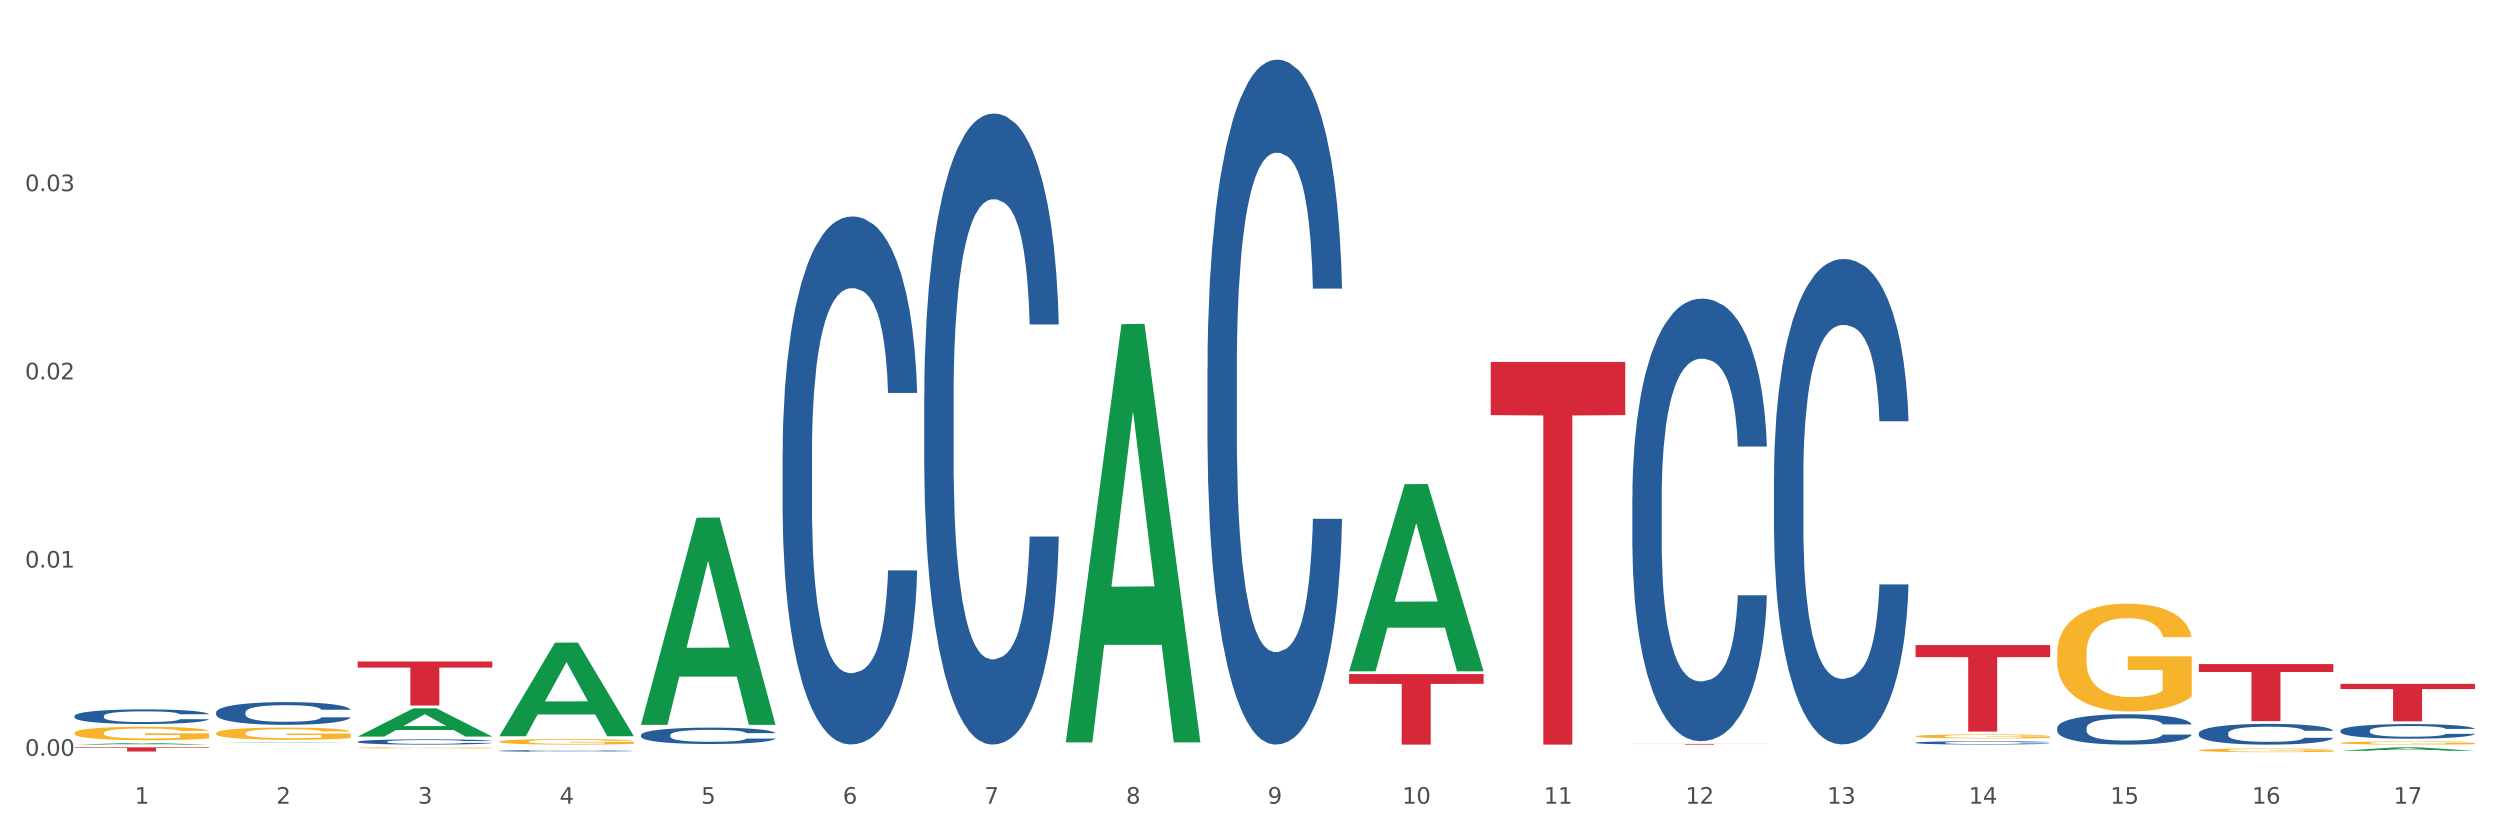 <?xml version="1.0" encoding="utf-8" standalone="no"?>
<!DOCTYPE svg PUBLIC "-//W3C//DTD SVG 1.1//EN"
  "http://www.w3.org/Graphics/SVG/1.1/DTD/svg11.dtd">
<svg xmlns:xlink="http://www.w3.org/1999/xlink" width="1080pt" height="360pt" viewBox="0 0 1080 360" xmlns="http://www.w3.org/2000/svg" version="1.1">
 <rect x="0" y="0" width="1080" height="360" fill="#333333" stroke="none"/>
 <defs>
  <style type="text/css">*{stroke-linejoin: round; stroke-linecap: butt}</style>
 </defs>
 <g id="figure_1">
  <g id="patch_1">
   <path d="M 0 360 
L 1080 360 
L 1080 0 
L 0 0 
z
" style="fill: #ffffff; stroke: #ffffff; stroke-linejoin: miter"/>
  </g>
  <g id="axes_1">
   <g id="matplotlib.axis_1">
    <g id="xtick_1">
     <g id="text_1">
      <!-- 1 -->
      <g style="fill: #4d4d4d" transform="translate(58.182 347.204) scale(0.096 -0.096)">
       <defs>
        <path id="DejaVuSans-31" d="M 794 531 
L 1825 531 
L 1825 4091 
L 703 3866 
L 703 4441 
L 1819 4666 
L 2450 4666 
L 2450 531 
L 3481 531 
L 3481 0 
L 794 0 
L 794 531 
z
" transform="scale(0.016)"/>
       </defs>
       <use xlink:href="#DejaVuSans-31"/>
      </g>
     </g>
    </g>
    <g id="xtick_2">
     <g id="text_2">
      <!-- 2 -->
      <g style="fill: #4d4d4d" transform="translate(119.364 347.204) scale(0.096 -0.096)">
       <defs>
        <path id="DejaVuSans-32" d="M 1228 531 
L 3431 531 
L 3431 0 
L 469 0 
L 469 531 
Q 828 903 1448 1529 
Q 2069 2156 2228 2338 
Q 2531 2678 2651 2914 
Q 2772 3150 2772 3378 
Q 2772 3750 2511 3984 
Q 2250 4219 1831 4219 
Q 1534 4219 1204 4116 
Q 875 4013 500 3803 
L 500 4441 
Q 881 4594 1212 4672 
Q 1544 4750 1819 4750 
Q 2544 4750 2975 4387 
Q 3406 4025 3406 3419 
Q 3406 3131 3298 2873 
Q 3191 2616 2906 2266 
Q 2828 2175 2409 1742 
Q 1991 1309 1228 531 
z
" transform="scale(0.016)"/>
       </defs>
       <use xlink:href="#DejaVuSans-32"/>
      </g>
     </g>
    </g>
    <g id="xtick_3">
     <g id="text_3">
      <!-- 3 -->
      <g style="fill: #4d4d4d" transform="translate(180.545 347.204) scale(0.096 -0.096)">
       <defs>
        <path id="DejaVuSans-33" d="M 2597 2516 
Q 3050 2419 3304 2112 
Q 3559 1806 3559 1356 
Q 3559 666 3084 287 
Q 2609 -91 1734 -91 
Q 1441 -91 1130 -33 
Q 819 25 488 141 
L 488 750 
Q 750 597 1062 519 
Q 1375 441 1716 441 
Q 2309 441 2620 675 
Q 2931 909 2931 1356 
Q 2931 1769 2642 2001 
Q 2353 2234 1838 2234 
L 1294 2234 
L 1294 2753 
L 1863 2753 
Q 2328 2753 2575 2939 
Q 2822 3125 2822 3475 
Q 2822 3834 2567 4026 
Q 2313 4219 1838 4219 
Q 1578 4219 1281 4162 
Q 984 4106 628 3988 
L 628 4550 
Q 988 4650 1302 4700 
Q 1616 4750 1894 4750 
Q 2613 4750 3031 4423 
Q 3450 4097 3450 3541 
Q 3450 3153 3228 2886 
Q 3006 2619 2597 2516 
z
" transform="scale(0.016)"/>
       </defs>
       <use xlink:href="#DejaVuSans-33"/>
      </g>
     </g>
    </g>
    <g id="xtick_4">
     <g id="text_4">
      <!-- 4 -->
      <g style="fill: #4d4d4d" transform="translate(241.726 347.204) scale(0.096 -0.096)">
       <defs>
        <path id="DejaVuSans-34" d="M 2419 4116 
L 825 1625 
L 2419 1625 
L 2419 4116 
z
M 2253 4666 
L 3047 4666 
L 3047 1625 
L 3713 1625 
L 3713 1100 
L 3047 1100 
L 3047 0 
L 2419 0 
L 2419 1100 
L 313 1100 
L 313 1709 
L 2253 4666 
z
" transform="scale(0.016)"/>
       </defs>
       <use xlink:href="#DejaVuSans-34"/>
      </g>
     </g>
    </g>
    <g id="xtick_5">
     <g id="text_5">
      <!-- 5 -->
      <g style="fill: #4d4d4d" transform="translate(302.908 347.204) scale(0.096 -0.096)">
       <defs>
        <path id="DejaVuSans-35" d="M 691 4666 
L 3169 4666 
L 3169 4134 
L 1269 4134 
L 1269 2991 
Q 1406 3038 1543 3061 
Q 1681 3084 1819 3084 
Q 2600 3084 3056 2656 
Q 3513 2228 3513 1497 
Q 3513 744 3044 326 
Q 2575 -91 1722 -91 
Q 1428 -91 1123 -41 
Q 819 9 494 109 
L 494 744 
Q 775 591 1075 516 
Q 1375 441 1709 441 
Q 2250 441 2565 725 
Q 2881 1009 2881 1497 
Q 2881 1984 2565 2268 
Q 2250 2553 1709 2553 
Q 1456 2553 1204 2497 
Q 953 2441 691 2322 
L 691 4666 
z
" transform="scale(0.016)"/>
       </defs>
       <use xlink:href="#DejaVuSans-35"/>
      </g>
     </g>
    </g>
    <g id="xtick_6">
     <g id="text_6">
      <!-- 6 -->
      <g style="fill: #4d4d4d" transform="translate(364.089 347.204) scale(0.096 -0.096)">
       <defs>
        <path id="DejaVuSans-36" d="M 2113 2584 
Q 1688 2584 1439 2293 
Q 1191 2003 1191 1497 
Q 1191 994 1439 701 
Q 1688 409 2113 409 
Q 2538 409 2786 701 
Q 3034 994 3034 1497 
Q 3034 2003 2786 2293 
Q 2538 2584 2113 2584 
z
M 3366 4563 
L 3366 3988 
Q 3128 4100 2886 4159 
Q 2644 4219 2406 4219 
Q 1781 4219 1451 3797 
Q 1122 3375 1075 2522 
Q 1259 2794 1537 2939 
Q 1816 3084 2150 3084 
Q 2853 3084 3261 2657 
Q 3669 2231 3669 1497 
Q 3669 778 3244 343 
Q 2819 -91 2113 -91 
Q 1303 -91 875 529 
Q 447 1150 447 2328 
Q 447 3434 972 4092 
Q 1497 4750 2381 4750 
Q 2619 4750 2861 4703 
Q 3103 4656 3366 4563 
z
" transform="scale(0.016)"/>
       </defs>
       <use xlink:href="#DejaVuSans-36"/>
      </g>
     </g>
    </g>
    <g id="xtick_7">
     <g id="text_7">
      <!-- 7 -->
      <g style="fill: #4d4d4d" transform="translate(425.271 347.204) scale(0.096 -0.096)">
       <defs>
        <path id="DejaVuSans-37" d="M 525 4666 
L 3525 4666 
L 3525 4397 
L 1831 0 
L 1172 0 
L 2766 4134 
L 525 4134 
L 525 4666 
z
" transform="scale(0.016)"/>
       </defs>
       <use xlink:href="#DejaVuSans-37"/>
      </g>
     </g>
    </g>
    <g id="xtick_8">
     <g id="text_8">
      <!-- 8 -->
      <g style="fill: #4d4d4d" transform="translate(486.452 347.204) scale(0.096 -0.096)">
       <defs>
        <path id="DejaVuSans-38" d="M 2034 2216 
Q 1584 2216 1326 1975 
Q 1069 1734 1069 1313 
Q 1069 891 1326 650 
Q 1584 409 2034 409 
Q 2484 409 2743 651 
Q 3003 894 3003 1313 
Q 3003 1734 2745 1975 
Q 2488 2216 2034 2216 
z
M 1403 2484 
Q 997 2584 770 2862 
Q 544 3141 544 3541 
Q 544 4100 942 4425 
Q 1341 4750 2034 4750 
Q 2731 4750 3128 4425 
Q 3525 4100 3525 3541 
Q 3525 3141 3298 2862 
Q 3072 2584 2669 2484 
Q 3125 2378 3379 2068 
Q 3634 1759 3634 1313 
Q 3634 634 3220 271 
Q 2806 -91 2034 -91 
Q 1263 -91 848 271 
Q 434 634 434 1313 
Q 434 1759 690 2068 
Q 947 2378 1403 2484 
z
M 1172 3481 
Q 1172 3119 1398 2916 
Q 1625 2713 2034 2713 
Q 2441 2713 2670 2916 
Q 2900 3119 2900 3481 
Q 2900 3844 2670 4047 
Q 2441 4250 2034 4250 
Q 1625 4250 1398 4047 
Q 1172 3844 1172 3481 
z
" transform="scale(0.016)"/>
       </defs>
       <use xlink:href="#DejaVuSans-38"/>
      </g>
     </g>
    </g>
    <g id="xtick_9">
     <g id="text_9">
      <!-- 9 -->
      <g style="fill: #4d4d4d" transform="translate(547.634 347.204) scale(0.096 -0.096)">
       <defs>
        <path id="DejaVuSans-39" d="M 703 97 
L 703 672 
Q 941 559 1184 500 
Q 1428 441 1663 441 
Q 2288 441 2617 861 
Q 2947 1281 2994 2138 
Q 2813 1869 2534 1725 
Q 2256 1581 1919 1581 
Q 1219 1581 811 2004 
Q 403 2428 403 3163 
Q 403 3881 828 4315 
Q 1253 4750 1959 4750 
Q 2769 4750 3195 4129 
Q 3622 3509 3622 2328 
Q 3622 1225 3098 567 
Q 2575 -91 1691 -91 
Q 1453 -91 1209 -44 
Q 966 3 703 97 
z
M 1959 2075 
Q 2384 2075 2632 2365 
Q 2881 2656 2881 3163 
Q 2881 3666 2632 3958 
Q 2384 4250 1959 4250 
Q 1534 4250 1286 3958 
Q 1038 3666 1038 3163 
Q 1038 2656 1286 2365 
Q 1534 2075 1959 2075 
z
" transform="scale(0.016)"/>
       </defs>
       <use xlink:href="#DejaVuSans-39"/>
      </g>
     </g>
    </g>
    <g id="xtick_10">
     <g id="text_10">
      <!-- 10 -->
      <g style="fill: #4d4d4d" transform="translate(605.761 347.204) scale(0.096 -0.096)">
       <defs>
        <path id="DejaVuSans-30" d="M 2034 4250 
Q 1547 4250 1301 3770 
Q 1056 3291 1056 2328 
Q 1056 1369 1301 889 
Q 1547 409 2034 409 
Q 2525 409 2770 889 
Q 3016 1369 3016 2328 
Q 3016 3291 2770 3770 
Q 2525 4250 2034 4250 
z
M 2034 4750 
Q 2819 4750 3233 4129 
Q 3647 3509 3647 2328 
Q 3647 1150 3233 529 
Q 2819 -91 2034 -91 
Q 1250 -91 836 529 
Q 422 1150 422 2328 
Q 422 3509 836 4129 
Q 1250 4750 2034 4750 
z
" transform="scale(0.016)"/>
       </defs>
       <use xlink:href="#DejaVuSans-31"/>
       <use xlink:href="#DejaVuSans-30" transform="translate(63.623 0)"/>
      </g>
     </g>
    </g>
    <g id="xtick_11">
     <g id="text_11">
      <!-- 11 -->
      <g style="fill: #4d4d4d" transform="translate(666.942 347.204) scale(0.096 -0.096)">
       <use xlink:href="#DejaVuSans-31"/>
       <use xlink:href="#DejaVuSans-31" transform="translate(63.623 0)"/>
      </g>
     </g>
    </g>
    <g id="xtick_12">
     <g id="text_12">
      <!-- 12 -->
      <g style="fill: #4d4d4d" transform="translate(728.124 347.204) scale(0.096 -0.096)">
       <use xlink:href="#DejaVuSans-31"/>
       <use xlink:href="#DejaVuSans-32" transform="translate(63.623 0)"/>
      </g>
     </g>
    </g>
    <g id="xtick_13">
     <g id="text_13">
      <!-- 13 -->
      <g style="fill: #4d4d4d" transform="translate(789.305 347.204) scale(0.096 -0.096)">
       <use xlink:href="#DejaVuSans-31"/>
       <use xlink:href="#DejaVuSans-33" transform="translate(63.623 0)"/>
      </g>
     </g>
    </g>
    <g id="xtick_14">
     <g id="text_14">
      <!-- 14 -->
      <g style="fill: #4d4d4d" transform="translate(850.487 347.204) scale(0.096 -0.096)">
       <use xlink:href="#DejaVuSans-31"/>
       <use xlink:href="#DejaVuSans-34" transform="translate(63.623 0)"/>
      </g>
     </g>
    </g>
    <g id="xtick_15">
     <g id="text_15">
      <!-- 15 -->
      <g style="fill: #4d4d4d" transform="translate(911.668 347.204) scale(0.096 -0.096)">
       <use xlink:href="#DejaVuSans-31"/>
       <use xlink:href="#DejaVuSans-35" transform="translate(63.623 0)"/>
      </g>
     </g>
    </g>
    <g id="xtick_16">
     <g id="text_16">
      <!-- 16 -->
      <g style="fill: #4d4d4d" transform="translate(972.849 347.204) scale(0.096 -0.096)">
       <use xlink:href="#DejaVuSans-31"/>
       <use xlink:href="#DejaVuSans-36" transform="translate(63.623 0)"/>
      </g>
     </g>
    </g>
    <g id="xtick_17">
     <g id="text_17">
      <!-- 17 -->
      <g style="fill: #4d4d4d" transform="translate(1034.031 347.204) scale(0.096 -0.096)">
       <use xlink:href="#DejaVuSans-31"/>
       <use xlink:href="#DejaVuSans-37" transform="translate(63.623 0)"/>
      </g>
     </g>
    </g>
    <g id="xtick_18"/>
    <g id="xtick_19"/>
    <g id="xtick_20"/>
    <g id="xtick_21"/>
    <g id="xtick_22"/>
    <g id="xtick_23"/>
    <g id="xtick_24"/>
    <g id="xtick_25"/>
    <g id="xtick_26"/>
    <g id="xtick_27"/>
    <g id="xtick_28"/>
    <g id="xtick_29"/>
    <g id="xtick_30"/>
    <g id="xtick_31"/>
    <g id="xtick_32"/>
    <g id="xtick_33"/>
   </g>
   <g id="matplotlib.axis_2">
    <g id="ytick_1">
     <g id="text_18">
      <!-- 0.00 -->
      <g style="fill: #4d4d4d" transform="translate(10.8 326.507) scale(0.096 -0.096)">
       <defs>
        <path id="DejaVuSans-2e" d="M 684 794 
L 1344 794 
L 1344 0 
L 684 0 
L 684 794 
z
" transform="scale(0.016)"/>
       </defs>
       <use xlink:href="#DejaVuSans-30"/>
       <use xlink:href="#DejaVuSans-2e" transform="translate(63.623 0)"/>
       <use xlink:href="#DejaVuSans-30" transform="translate(95.41 0)"/>
       <use xlink:href="#DejaVuSans-30" transform="translate(159.033 0)"/>
      </g>
     </g>
    </g>
    <g id="ytick_2">
     <g id="text_19">
      <!-- 0.01 -->
      <g style="fill: #4d4d4d" transform="translate(10.8 245.201) scale(0.096 -0.096)">
       <use xlink:href="#DejaVuSans-30"/>
       <use xlink:href="#DejaVuSans-2e" transform="translate(63.623 0)"/>
       <use xlink:href="#DejaVuSans-30" transform="translate(95.41 0)"/>
       <use xlink:href="#DejaVuSans-31" transform="translate(159.033 0)"/>
      </g>
     </g>
    </g>
    <g id="ytick_3">
     <g id="text_20">
      <!-- 0.02 -->
      <g style="fill: #4d4d4d" transform="translate(10.8 163.894) scale(0.096 -0.096)">
       <use xlink:href="#DejaVuSans-30"/>
       <use xlink:href="#DejaVuSans-2e" transform="translate(63.623 0)"/>
       <use xlink:href="#DejaVuSans-30" transform="translate(95.41 0)"/>
       <use xlink:href="#DejaVuSans-32" transform="translate(159.033 0)"/>
      </g>
     </g>
    </g>
    <g id="ytick_4">
     <g id="text_21">
      <!-- 0.03 -->
      <g style="fill: #4d4d4d" transform="translate(10.8 82.588) scale(0.096 -0.096)">
       <use xlink:href="#DejaVuSans-30"/>
       <use xlink:href="#DejaVuSans-2e" transform="translate(63.623 0)"/>
       <use xlink:href="#DejaVuSans-30" transform="translate(95.41 0)"/>
       <use xlink:href="#DejaVuSans-33" transform="translate(159.033 0)"/>
      </g>
     </g>
    </g>
    <g id="ytick_5"/>
    <g id="ytick_6"/>
    <g id="ytick_7"/>
    <g id="ytick_8"/>
   </g>
   <g id="PolyCollection_1">
    <path d="M 93.356 316.751 
L 93.425 316.746 
L 93.425 316.573 
L 93.562 316.423 
L 94.248 316.061 
L 95.278 315.762 
L 96.033 315.603 
L 96.787 315.473 
L 97.68 315.343 
L 98.778 315.208 
L 100.768 315.01 
L 102.003 314.909 
L 103.512 314.802 
L 106.257 314.648 
L 108.247 314.561 
L 110.306 314.489 
L 113.668 314.402 
L 115.864 314.364 
L 118.197 314.335 
L 121.011 314.315 
L 123.138 314.31 
L 127.804 314.325 
L 131.784 314.368 
L 133.706 314.402 
L 136.176 314.46 
L 137.48 314.499 
L 139.607 314.576 
L 141.803 314.677 
L 143.313 314.764 
L 145.577 314.928 
L 147.293 315.092 
L 148.871 315.294 
L 149.695 315.434 
L 150.312 315.565 
L 150.861 315.714 
L 151.41 315.95 
L 139.058 315.95 
L 138.578 315.782 
L 137.823 315.622 
L 136.725 315.468 
L 135.764 315.372 
L 134.118 315.251 
L 132.608 315.174 
L 131.03 315.116 
L 129.108 315.068 
L 127.599 315.044 
L 125.471 315.024 
L 121.285 315.029 
L 118.472 315.068 
L 116.55 315.116 
L 115.315 315.159 
L 114.217 315.208 
L 112.982 315.275 
L 111.541 315.376 
L 110.512 315.468 
L 109.482 315.584 
L 108.659 315.7 
L 107.904 315.835 
L 107.287 315.979 
L 106.806 316.129 
L 106.394 316.312 
L 106.051 316.616 
L 106.051 317.277 
L 106.189 317.426 
L 106.532 317.624 
L 106.943 317.774 
L 107.63 317.952 
L 108.247 318.073 
L 109.414 318.246 
L 110.718 318.391 
L 111.747 318.483 
L 112.776 318.56 
L 114.56 318.666 
L 116.55 318.753 
L 118.266 318.806 
L 120.599 318.854 
L 122.177 318.873 
L 123.55 318.883 
L 126.912 318.883 
L 129.314 318.869 
L 131.99 318.835 
L 134.049 318.791 
L 135.764 318.738 
L 137.686 318.652 
L 138.921 318.57 
L 138.921 317.561 
L 123.824 317.557 
L 123.824 316.886 
L 151.479 316.886 
L 151.479 318.854 
L 150.312 318.955 
L 149.008 319.047 
L 147.636 319.129 
L 145.577 319.23 
L 143.107 319.327 
L 140.911 319.394 
L 138.578 319.452 
L 135.833 319.505 
L 132.265 319.554 
L 130.069 319.573 
L 127.324 319.587 
L 124.099 319.592 
L 121.285 319.582 
L 118.54 319.558 
L 115.658 319.515 
L 112.845 319.452 
L 110.718 319.39 
L 108.59 319.312 
L 106.326 319.211 
L 104.542 319.115 
L 103.169 319.028 
L 101.66 318.917 
L 100.013 318.772 
L 98.778 318.642 
L 97.68 318.507 
L 96.513 318.333 
L 95.69 318.184 
L 94.866 317.996 
L 94.386 317.856 
L 93.837 317.639 
L 93.425 317.335 
L 93.356 316.751 
z
" clip-path="url(#p358cb81811)" style="fill: #f7b32b"/>
    <path d="M 154.538 323.081 
L 154.606 323.08 
L 154.606 323.065 
L 154.744 323.051 
L 155.43 323.018 
L 156.459 322.991 
L 157.214 322.977 
L 157.969 322.965 
L 158.861 322.953 
L 159.959 322.941 
L 161.949 322.923 
L 163.184 322.914 
L 164.694 322.904 
L 167.439 322.89 
L 169.429 322.882 
L 171.487 322.876 
L 174.85 322.868 
L 177.046 322.864 
L 179.379 322.862 
L 182.192 322.86 
L 184.32 322.86 
L 188.986 322.861 
L 192.966 322.865 
L 194.887 322.868 
L 197.358 322.873 
L 198.661 322.877 
L 200.789 322.884 
L 202.985 322.893 
L 204.494 322.901 
L 206.759 322.915 
L 208.474 322.93 
L 210.053 322.949 
L 210.876 322.961 
L 211.494 322.973 
L 212.043 322.987 
L 212.592 323.008 
L 200.24 323.008 
L 199.759 322.993 
L 199.005 322.978 
L 197.907 322.964 
L 196.946 322.956 
L 195.299 322.945 
L 193.789 322.938 
L 192.211 322.933 
L 190.29 322.928 
L 188.78 322.926 
L 186.653 322.924 
L 182.467 322.925 
L 179.653 322.928 
L 177.732 322.933 
L 176.497 322.936 
L 175.399 322.941 
L 174.164 322.947 
L 172.723 322.956 
L 171.693 322.964 
L 170.664 322.975 
L 169.84 322.985 
L 169.086 322.998 
L 168.468 323.011 
L 167.988 323.024 
L 167.576 323.041 
L 167.233 323.069 
L 167.233 323.128 
L 167.37 323.142 
L 167.713 323.16 
L 168.125 323.173 
L 168.811 323.19 
L 169.429 323.201 
L 170.595 323.216 
L 171.899 323.229 
L 172.928 323.238 
L 173.958 323.245 
L 175.742 323.254 
L 177.732 323.262 
L 179.447 323.267 
L 181.781 323.271 
L 183.359 323.273 
L 184.731 323.274 
L 188.094 323.274 
L 190.495 323.273 
L 193.172 323.27 
L 195.23 323.266 
L 196.946 323.261 
L 198.867 323.253 
L 200.102 323.246 
L 200.102 323.154 
L 185.006 323.154 
L 185.006 323.093 
L 212.66 323.093 
L 212.66 323.271 
L 211.494 323.281 
L 210.19 323.289 
L 208.817 323.296 
L 206.759 323.305 
L 204.288 323.314 
L 202.092 323.32 
L 199.759 323.326 
L 197.014 323.33 
L 193.446 323.335 
L 191.25 323.337 
L 188.505 323.338 
L 185.28 323.338 
L 182.467 323.337 
L 179.722 323.335 
L 176.84 323.331 
L 174.026 323.326 
L 171.899 323.32 
L 169.772 323.313 
L 167.507 323.304 
L 165.723 323.295 
L 164.351 323.287 
L 162.841 323.277 
L 161.194 323.264 
L 159.959 323.252 
L 158.861 323.24 
L 157.694 323.224 
L 156.871 323.211 
L 156.048 323.194 
L 155.567 323.181 
L 155.018 323.161 
L 154.606 323.134 
L 154.538 323.081 
z
" clip-path="url(#p358cb81811)" style="fill: #f7b32b"/>
    <path d="M 215.719 320.372 
L 215.788 320.37 
L 215.788 320.29 
L 215.925 320.222 
L 216.611 320.056 
L 217.641 319.92 
L 218.395 319.847 
L 219.15 319.787 
L 220.042 319.728 
L 221.14 319.666 
L 223.13 319.575 
L 224.366 319.529 
L 225.875 319.481 
L 228.62 319.41 
L 230.61 319.37 
L 232.669 319.337 
L 236.031 319.297 
L 238.227 319.28 
L 240.56 319.267 
L 243.374 319.258 
L 245.501 319.256 
L 250.167 319.262 
L 254.147 319.282 
L 256.069 319.297 
L 258.539 319.324 
L 259.843 319.342 
L 261.97 319.377 
L 264.166 319.423 
L 265.676 319.463 
L 267.94 319.538 
L 269.656 319.613 
L 271.234 319.706 
L 272.057 319.77 
L 272.675 319.829 
L 273.224 319.897 
L 273.773 320.006 
L 261.421 320.006 
L 260.941 319.928 
L 260.186 319.856 
L 259.088 319.785 
L 258.127 319.741 
L 256.48 319.686 
L 254.971 319.65 
L 253.392 319.624 
L 251.471 319.602 
L 249.961 319.591 
L 247.834 319.582 
L 243.648 319.584 
L 240.835 319.602 
L 238.913 319.624 
L 237.678 319.644 
L 236.58 319.666 
L 235.345 319.697 
L 233.904 319.743 
L 232.875 319.785 
L 231.845 319.838 
L 231.022 319.891 
L 230.267 319.953 
L 229.649 320.019 
L 229.169 320.087 
L 228.757 320.171 
L 228.414 320.31 
L 228.414 320.612 
L 228.551 320.681 
L 228.895 320.771 
L 229.306 320.839 
L 229.993 320.921 
L 230.61 320.976 
L 231.777 321.056 
L 233.08 321.122 
L 234.11 321.164 
L 235.139 321.199 
L 236.923 321.248 
L 238.913 321.287 
L 240.629 321.312 
L 242.962 321.334 
L 244.54 321.342 
L 245.913 321.347 
L 249.275 321.347 
L 251.677 321.34 
L 254.353 321.325 
L 256.412 321.305 
L 258.127 321.281 
L 260.049 321.241 
L 261.284 321.203 
L 261.284 320.742 
L 246.187 320.74 
L 246.187 320.434 
L 273.842 320.434 
L 273.842 321.334 
L 272.675 321.38 
L 271.371 321.422 
L 269.999 321.459 
L 267.94 321.506 
L 265.47 321.55 
L 263.274 321.581 
L 260.941 321.607 
L 258.196 321.631 
L 254.628 321.653 
L 252.432 321.662 
L 249.687 321.669 
L 246.462 321.671 
L 243.648 321.667 
L 240.903 321.656 
L 238.021 321.636 
L 235.208 321.607 
L 233.08 321.578 
L 230.953 321.543 
L 228.689 321.497 
L 226.905 321.453 
L 225.532 321.413 
L 224.022 321.362 
L 222.376 321.296 
L 221.14 321.237 
L 220.042 321.175 
L 218.876 321.095 
L 218.052 321.027 
L 217.229 320.941 
L 216.749 320.877 
L 216.2 320.778 
L 215.788 320.639 
L 215.719 320.372 
z
" clip-path="url(#p358cb81811)" style="fill: #f7b32b"/>
    <path d="M 32.175 321.67 
L 32.235 321.669 
L 56.203 320.976 
L 66.15 320.976 
L 90.297 321.671 
L 78.793 321.671 
L 73.58 321.509 
L 48.833 321.509 
L 48.653 321.512 
L 43.62 321.671 
L 32.175 321.671 
L 32.175 321.67 
L 51.949 321.413 
L 70.464 321.412 
L 61.296 321.124 
L 61.176 321.123 
L 61.056 321.125 
L 51.889 321.412 
L 51.949 321.413 
L 32.175 321.67 
z
" clip-path="url(#p358cb81811)" style="fill: #109648"/>
    <path d="M 154.538 318.183 
L 154.598 318.172 
L 178.566 305.995 
L 188.512 305.984 
L 212.66 318.206 
L 201.156 318.206 
L 195.943 315.36 
L 171.196 315.36 
L 171.016 315.406 
L 165.983 318.206 
L 154.538 318.206 
L 154.538 318.183 
L 174.311 313.661 
L 192.827 313.65 
L 183.659 308.589 
L 183.539 308.566 
L 183.419 308.6 
L 174.251 313.65 
L 174.311 313.661 
L 154.538 318.183 
z
" clip-path="url(#p358cb81811)" style="fill: #109648"/>
    <path d="M 93.356 320.984 
L 93.416 320.983 
L 117.384 320.781 
L 127.331 320.781 
L 151.479 320.984 
L 139.974 320.984 
L 134.761 320.937 
L 110.014 320.937 
L 109.834 320.937 
L 104.801 320.984 
L 93.356 320.984 
L 93.356 320.984 
L 113.13 320.908 
L 131.645 320.908 
L 122.478 320.824 
L 122.358 320.824 
L 122.238 320.824 
L 113.07 320.908 
L 113.13 320.908 
L 93.356 320.984 
z
" clip-path="url(#p358cb81811)" style="fill: #109648"/>
    <path d="M 215.719 317.991 
L 215.779 317.953 
L 239.747 277.629 
L 249.694 277.591 
L 273.842 318.067 
L 262.337 318.067 
L 257.124 308.642 
L 232.377 308.642 
L 232.197 308.794 
L 227.164 318.067 
L 215.719 318.067 
L 215.719 317.991 
L 235.493 303.017 
L 254.008 302.979 
L 244.84 286.218 
L 244.72 286.142 
L 244.601 286.256 
L 235.433 302.979 
L 235.493 303.017 
L 215.719 317.991 
z
" clip-path="url(#p358cb81811)" style="fill: #109648"/>
    <path d="M 32.175 316.651 
L 32.244 316.646 
L 32.244 316.454 
L 32.381 316.289 
L 33.067 315.89 
L 34.096 315.56 
L 34.851 315.384 
L 35.606 315.241 
L 36.498 315.097 
L 37.596 314.948 
L 39.586 314.729 
L 40.821 314.618 
L 42.331 314.501 
L 45.076 314.33 
L 47.066 314.234 
L 49.124 314.154 
L 52.487 314.059 
L 54.683 314.016 
L 57.016 313.984 
L 59.829 313.963 
L 61.957 313.957 
L 66.623 313.973 
L 70.603 314.021 
L 72.524 314.059 
L 74.995 314.123 
L 76.299 314.165 
L 78.426 314.25 
L 80.622 314.362 
L 82.131 314.458 
L 84.396 314.639 
L 86.111 314.82 
L 87.69 315.044 
L 88.513 315.198 
L 89.131 315.342 
L 89.68 315.507 
L 90.229 315.768 
L 77.877 315.768 
L 77.397 315.581 
L 76.642 315.406 
L 75.544 315.235 
L 74.583 315.129 
L 72.936 314.996 
L 71.426 314.91 
L 69.848 314.847 
L 67.927 314.793 
L 66.417 314.767 
L 64.29 314.745 
L 60.104 314.751 
L 57.29 314.793 
L 55.369 314.847 
L 54.134 314.895 
L 53.036 314.948 
L 51.801 315.022 
L 50.36 315.134 
L 49.33 315.235 
L 48.301 315.363 
L 47.478 315.491 
L 46.723 315.64 
L 46.105 315.8 
L 45.625 315.965 
L 45.213 316.167 
L 44.87 316.502 
L 44.87 317.232 
L 45.007 317.397 
L 45.35 317.615 
L 45.762 317.78 
L 46.448 317.977 
L 47.066 318.11 
L 48.232 318.302 
L 49.536 318.462 
L 50.566 318.563 
L 51.595 318.648 
L 53.379 318.765 
L 55.369 318.861 
L 57.085 318.92 
L 59.418 318.973 
L 60.996 318.994 
L 62.368 319.005 
L 65.731 319.005 
L 68.133 318.989 
L 70.809 318.951 
L 72.868 318.904 
L 74.583 318.845 
L 76.504 318.749 
L 77.74 318.659 
L 77.74 317.546 
L 62.643 317.541 
L 62.643 316.801 
L 90.297 316.801 
L 90.297 318.973 
L 89.131 319.085 
L 87.827 319.186 
L 86.455 319.276 
L 84.396 319.388 
L 81.926 319.495 
L 79.73 319.569 
L 77.397 319.633 
L 74.652 319.692 
L 71.083 319.745 
L 68.887 319.766 
L 66.143 319.782 
L 62.917 319.787 
L 60.104 319.777 
L 57.359 319.75 
L 54.477 319.702 
L 51.663 319.633 
L 49.536 319.564 
L 47.409 319.479 
L 45.144 319.367 
L 43.36 319.26 
L 41.988 319.164 
L 40.478 319.042 
L 38.831 318.882 
L 37.596 318.739 
L 36.498 318.589 
L 35.332 318.398 
L 34.508 318.233 
L 33.685 318.025 
L 33.204 317.871 
L 32.655 317.631 
L 32.244 317.296 
L 32.175 316.651 
z
" clip-path="url(#p358cb81811)" style="fill: #f7b32b"/>
    <path d="M 888.715 323.909 
L 888.775 323.909 
L 912.743 323.884 
L 922.689 323.884 
L 946.837 323.909 
L 935.333 323.909 
L 930.12 323.903 
L 905.373 323.903 
L 905.193 323.903 
L 900.16 323.909 
L 888.715 323.909 
L 888.715 323.909 
L 908.488 323.9 
L 927.004 323.9 
L 917.836 323.89 
L 917.716 323.889 
L 917.596 323.89 
L 908.428 323.9 
L 908.488 323.9 
L 888.715 323.909 
z
" clip-path="url(#p358cb81811)" style="fill: #109648"/>
    <path d="M 582.808 289.857 
L 582.868 289.781 
L 606.836 209.157 
L 616.782 209.081 
L 640.93 290.009 
L 629.425 290.009 
L 624.212 271.164 
L 599.465 271.164 
L 599.286 271.468 
L 594.252 290.009 
L 582.808 290.009 
L 582.808 289.857 
L 602.581 259.917 
L 621.097 259.841 
L 611.929 226.33 
L 611.809 226.178 
L 611.689 226.406 
L 602.521 259.841 
L 602.581 259.917 
L 582.808 289.857 
z
" clip-path="url(#p358cb81811)" style="fill: #109648"/>
    <path d="M 460.445 320.368 
L 460.505 320.198 
L 484.473 140.035 
L 494.42 139.865 
L 518.567 320.708 
L 507.063 320.708 
L 501.85 278.596 
L 477.103 278.596 
L 476.923 279.275 
L 471.89 320.708 
L 460.445 320.708 
L 460.445 320.368 
L 480.218 253.465 
L 498.734 253.295 
L 489.566 178.411 
L 489.446 178.072 
L 489.326 178.581 
L 480.159 253.295 
L 480.218 253.465 
L 460.445 320.368 
z
" clip-path="url(#p358cb81811)" style="fill: #109648"/>
    <path d="M 1011.078 324.354 
L 1011.138 324.353 
L 1035.106 322.861 
L 1045.052 322.86 
L 1069.2 324.357 
L 1057.695 324.357 
L 1052.482 324.008 
L 1027.735 324.008 
L 1027.556 324.014 
L 1022.522 324.357 
L 1011.078 324.357 
L 1011.078 324.354 
L 1030.851 323.8 
L 1049.366 323.799 
L 1040.199 323.179 
L 1040.079 323.176 
L 1039.959 323.18 
L 1030.791 323.799 
L 1030.851 323.8 
L 1011.078 324.354 
z
" clip-path="url(#p358cb81811)" style="fill: #109648"/>
    <path d="M 276.901 312.98 
L 276.961 312.896 
L 300.929 223.637 
L 310.875 223.553 
L 335.023 313.148 
L 323.518 313.148 
L 318.305 292.285 
L 293.558 292.285 
L 293.379 292.621 
L 288.345 313.148 
L 276.901 313.148 
L 276.901 312.98 
L 296.674 279.834 
L 315.19 279.75 
L 306.022 242.65 
L 305.902 242.481 
L 305.782 242.734 
L 296.614 279.75 
L 296.674 279.834 
L 276.901 312.98 
z
" clip-path="url(#p358cb81811)" style="fill: #109648"/>
    <path d="M 93.356 307.724 
L 93.425 307.715 
L 93.425 307.464 
L 93.631 307.124 
L 94.387 306.497 
L 95.349 306.023 
L 96.998 305.467 
L 97.891 305.235 
L 99.059 304.975 
L 101.463 304.554 
L 104.211 304.196 
L 106.135 303.999 
L 107.578 303.874 
L 110.807 303.65 
L 112.662 303.552 
L 114.585 303.471 
L 116.234 303.417 
L 118.982 303.355 
L 121.181 303.328 
L 123.723 303.319 
L 125.853 303.328 
L 128.67 303.364 
L 132.792 303.471 
L 134.372 303.534 
L 136.502 303.641 
L 138.7 303.784 
L 140.486 303.928 
L 142.547 304.133 
L 144.677 304.402 
L 146.738 304.742 
L 148.181 305.056 
L 149.349 305.387 
L 150.38 305.79 
L 151.135 306.228 
L 151.479 306.595 
L 138.906 306.595 
L 138.563 306.264 
L 137.876 305.906 
L 137.189 305.664 
L 136.433 305.467 
L 135.265 305.244 
L 134.234 305.1 
L 132.517 304.93 
L 130.937 304.823 
L 129.631 304.76 
L 128.051 304.706 
L 124.685 304.653 
L 122.28 304.653 
L 120.769 304.671 
L 118.914 304.715 
L 117.334 304.778 
L 115.479 304.885 
L 114.036 305.002 
L 112.593 305.154 
L 111.769 305.262 
L 110.532 305.458 
L 109.708 305.62 
L 108.608 305.897 
L 107.99 306.094 
L 106.891 306.604 
L 106.41 306.98 
L 106.204 307.24 
L 106.066 307.527 
L 106.066 308.923 
L 106.479 309.55 
L 106.822 309.819 
L 107.372 310.123 
L 108.402 310.517 
L 109.914 310.902 
L 111.494 311.179 
L 112.799 311.349 
L 114.036 311.475 
L 115.273 311.573 
L 116.784 311.663 
L 118.021 311.717 
L 119.876 311.77 
L 122.074 311.797 
L 123.792 311.797 
L 127.295 311.752 
L 128.876 311.708 
L 130.387 311.645 
L 132.036 311.546 
L 133.341 311.439 
L 134.097 311.358 
L 135.334 311.188 
L 136.296 311.009 
L 137.12 310.803 
L 137.67 310.624 
L 138.288 310.356 
L 138.769 310.051 
L 138.906 309.89 
L 151.479 309.89 
L 151.204 310.212 
L 150.723 310.526 
L 149.761 310.947 
L 149.005 311.188 
L 147.838 311.484 
L 146.601 311.734 
L 144.883 312.012 
L 143.303 312.218 
L 141.654 312.397 
L 139.868 312.558 
L 136.639 312.782 
L 135.471 312.845 
L 132.998 312.952 
L 131.074 313.015 
L 128.257 313.077 
L 125.372 313.113 
L 122.349 313.122 
L 119.669 313.104 
L 116.715 313.05 
L 114.86 312.997 
L 112.799 312.916 
L 110.395 312.791 
L 108.127 312.639 
L 105.998 312.46 
L 104.005 312.254 
L 102.15 312.021 
L 99.746 311.636 
L 97.959 311.26 
L 96.654 310.911 
L 95.761 310.615 
L 94.868 310.239 
L 94.387 309.98 
L 93.631 309.353 
L 93.356 308.771 
L 93.356 307.724 
z
" clip-path="url(#p358cb81811)" style="fill: #255c99"/>
    <path d="M 32.175 309.291 
L 32.244 309.285 
L 32.244 309.124 
L 32.45 308.905 
L 33.206 308.501 
L 34.167 308.195 
L 35.816 307.838 
L 36.709 307.688 
L 37.877 307.52 
L 40.282 307.249 
L 43.03 307.019 
L 44.954 306.892 
L 46.396 306.811 
L 49.625 306.667 
L 51.48 306.603 
L 53.404 306.551 
L 55.053 306.517 
L 57.801 306.476 
L 60 306.459 
L 62.542 306.453 
L 64.671 306.459 
L 67.488 306.482 
L 71.61 306.551 
L 73.19 306.592 
L 75.32 306.661 
L 77.519 306.753 
L 79.305 306.846 
L 81.366 306.978 
L 83.496 307.151 
L 85.557 307.37 
L 87 307.572 
L 88.168 307.786 
L 89.198 308.045 
L 89.954 308.328 
L 90.297 308.564 
L 77.725 308.564 
L 77.381 308.351 
L 76.694 308.12 
L 76.007 307.964 
L 75.251 307.838 
L 74.084 307.693 
L 73.053 307.601 
L 71.335 307.492 
L 69.755 307.422 
L 68.45 307.382 
L 66.87 307.347 
L 63.503 307.313 
L 61.099 307.313 
L 59.587 307.324 
L 57.732 307.353 
L 56.152 307.393 
L 54.297 307.463 
L 52.854 307.538 
L 51.412 307.636 
L 50.587 307.705 
L 49.351 307.832 
L 48.526 307.936 
L 47.427 308.114 
L 46.809 308.241 
L 45.709 308.57 
L 45.228 308.812 
L 45.022 308.98 
L 44.885 309.164 
L 44.885 310.064 
L 45.297 310.468 
L 45.641 310.641 
L 46.19 310.837 
L 47.221 311.091 
L 48.732 311.339 
L 50.312 311.517 
L 51.618 311.627 
L 52.854 311.708 
L 54.091 311.771 
L 55.603 311.829 
L 56.839 311.864 
L 58.694 311.898 
L 60.893 311.915 
L 62.61 311.915 
L 66.114 311.887 
L 67.694 311.858 
L 69.206 311.817 
L 70.855 311.754 
L 72.16 311.685 
L 72.916 311.633 
L 74.152 311.523 
L 75.114 311.408 
L 75.939 311.275 
L 76.488 311.16 
L 77.106 310.987 
L 77.587 310.791 
L 77.725 310.687 
L 90.297 310.687 
L 90.023 310.895 
L 89.542 311.096 
L 88.58 311.367 
L 87.824 311.523 
L 86.656 311.714 
L 85.419 311.875 
L 83.702 312.054 
L 82.122 312.187 
L 80.473 312.302 
L 78.687 312.406 
L 75.458 312.55 
L 74.29 312.59 
L 71.816 312.659 
L 69.893 312.7 
L 67.076 312.74 
L 64.19 312.763 
L 61.167 312.769 
L 58.488 312.758 
L 55.534 312.723 
L 53.679 312.688 
L 51.618 312.636 
L 49.213 312.556 
L 46.946 312.458 
L 44.816 312.342 
L 42.824 312.21 
L 40.969 312.06 
L 38.564 311.812 
L 36.778 311.569 
L 35.473 311.344 
L 34.58 311.154 
L 33.686 310.912 
L 33.206 310.745 
L 32.45 310.341 
L 32.175 309.966 
L 32.175 309.291 
z
" clip-path="url(#p358cb81811)" style="fill: #255c99"/>
    <path d="M 827.533 320.847 
L 827.602 320.846 
L 827.602 320.809 
L 827.808 320.76 
L 828.564 320.669 
L 829.526 320.6 
L 831.175 320.519 
L 832.068 320.485 
L 833.236 320.448 
L 835.64 320.386 
L 838.388 320.334 
L 840.312 320.306 
L 841.755 320.288 
L 844.984 320.255 
L 846.839 320.241 
L 848.762 320.229 
L 850.411 320.221 
L 853.159 320.212 
L 855.358 320.208 
L 857.9 320.207 
L 860.03 320.208 
L 862.847 320.213 
L 866.969 320.229 
L 868.549 320.238 
L 870.679 320.254 
L 872.877 320.275 
L 874.663 320.295 
L 876.724 320.325 
L 878.854 320.364 
L 880.915 320.414 
L 882.358 320.459 
L 883.526 320.507 
L 884.557 320.566 
L 885.312 320.63 
L 885.656 320.683 
L 873.083 320.683 
L 872.74 320.635 
L 872.053 320.583 
L 871.366 320.548 
L 870.61 320.519 
L 869.442 320.487 
L 868.411 320.466 
L 866.694 320.441 
L 865.114 320.425 
L 863.808 320.416 
L 862.228 320.409 
L 858.862 320.401 
L 856.457 320.401 
L 854.946 320.403 
L 853.091 320.41 
L 851.511 320.419 
L 849.656 320.435 
L 848.213 320.451 
L 846.77 320.474 
L 845.946 320.489 
L 844.709 320.518 
L 843.885 320.541 
L 842.785 320.582 
L 842.167 320.61 
L 841.068 320.684 
L 840.587 320.739 
L 840.381 320.777 
L 840.243 320.818 
L 840.243 321.021 
L 840.656 321.112 
L 840.999 321.151 
L 841.549 321.195 
L 842.579 321.253 
L 844.091 321.309 
L 845.671 321.349 
L 846.976 321.374 
L 848.213 321.392 
L 849.45 321.406 
L 850.961 321.419 
L 852.198 321.427 
L 854.053 321.435 
L 856.251 321.439 
L 857.969 321.439 
L 861.472 321.432 
L 863.053 321.426 
L 864.564 321.416 
L 866.213 321.402 
L 867.518 321.387 
L 868.274 321.375 
L 869.511 321.35 
L 870.472 321.324 
L 871.297 321.294 
L 871.847 321.268 
L 872.465 321.229 
L 872.946 321.185 
L 873.083 321.162 
L 885.656 321.162 
L 885.381 321.208 
L 884.9 321.254 
L 883.938 321.315 
L 883.182 321.35 
L 882.015 321.393 
L 880.778 321.429 
L 879.06 321.47 
L 877.48 321.5 
L 875.831 321.526 
L 874.045 321.549 
L 870.816 321.582 
L 869.648 321.591 
L 867.175 321.606 
L 865.251 321.615 
L 862.434 321.625 
L 859.549 321.63 
L 856.526 321.631 
L 853.846 321.628 
L 850.892 321.621 
L 849.037 321.613 
L 846.976 321.601 
L 844.572 321.583 
L 842.304 321.561 
L 840.175 321.535 
L 838.182 321.505 
L 836.327 321.471 
L 833.923 321.415 
L 832.136 321.361 
L 830.831 321.31 
L 829.938 321.267 
L 829.045 321.212 
L 828.564 321.175 
L 827.808 321.084 
L 827.533 320.999 
L 827.533 320.847 
z
" clip-path="url(#p358cb81811)" style="fill: #255c99"/>
    <path d="M 1011.078 295.436 
L 1069.2 295.436 
L 1069.2 297.684 
L 1046.337 297.699 
L 1046.337 311.609 
L 1033.803 311.609 
L 1033.803 297.699 
L 1011.078 297.684 
L 1011.078 295.452 
L 1011.078 295.436 
z
" clip-path="url(#p358cb81811)" style="fill: #d62839"/>
    <path d="M 521.626 158.717 
L 521.695 158.447 
L 521.695 150.88 
L 521.901 140.611 
L 522.657 121.694 
L 523.619 107.372 
L 525.268 90.617 
L 526.161 83.591 
L 527.329 75.754 
L 529.733 63.052 
L 532.481 52.243 
L 534.405 46.298 
L 535.848 42.514 
L 539.077 35.758 
L 540.932 32.786 
L 542.855 30.354 
L 544.504 28.732 
L 547.252 26.84 
L 549.451 26.03 
L 551.993 25.759 
L 554.123 26.03 
L 556.939 27.111 
L 561.062 30.354 
L 562.642 32.245 
L 564.772 35.488 
L 566.97 39.812 
L 568.756 44.136 
L 570.817 50.351 
L 572.947 58.458 
L 575.008 68.727 
L 576.451 78.186 
L 577.619 88.185 
L 578.649 100.345 
L 579.405 113.587 
L 579.749 124.667 
L 567.176 124.667 
L 566.833 114.668 
L 566.146 103.859 
L 565.459 96.562 
L 564.703 90.617 
L 563.535 83.861 
L 562.504 79.537 
L 560.787 74.403 
L 559.207 71.16 
L 557.901 69.268 
L 556.321 67.647 
L 552.955 66.025 
L 550.55 66.025 
L 549.039 66.566 
L 547.184 67.917 
L 545.604 69.808 
L 543.749 73.051 
L 542.306 76.564 
L 540.863 81.158 
L 540.039 84.401 
L 538.802 90.347 
L 537.978 95.211 
L 536.878 103.588 
L 536.26 109.534 
L 535.161 124.937 
L 534.68 136.287 
L 534.474 144.124 
L 534.336 152.772 
L 534.336 194.929 
L 534.749 213.846 
L 535.092 221.953 
L 535.642 231.141 
L 536.672 243.032 
L 538.184 254.652 
L 539.764 263.029 
L 541.069 268.164 
L 542.306 271.947 
L 543.542 274.92 
L 545.054 277.622 
L 546.291 279.244 
L 548.146 280.865 
L 550.344 281.676 
L 552.062 281.676 
L 555.565 280.325 
L 557.146 278.973 
L 558.657 277.082 
L 560.306 274.109 
L 561.611 270.866 
L 562.367 268.434 
L 563.604 263.3 
L 564.565 257.895 
L 565.39 251.679 
L 565.939 246.274 
L 566.558 238.167 
L 567.039 228.979 
L 567.176 224.115 
L 579.749 224.115 
L 579.474 233.843 
L 578.993 243.302 
L 578.031 256.003 
L 577.275 263.3 
L 576.107 272.217 
L 574.871 279.784 
L 573.153 288.161 
L 571.573 294.377 
L 569.924 299.782 
L 568.138 304.646 
L 564.909 311.402 
L 563.741 313.294 
L 561.268 316.537 
L 559.344 318.428 
L 556.527 320.32 
L 553.642 321.401 
L 550.619 321.671 
L 547.939 321.131 
L 544.985 319.509 
L 543.13 317.888 
L 541.069 315.456 
L 538.665 311.672 
L 536.397 307.078 
L 534.268 301.673 
L 532.275 295.458 
L 530.42 288.432 
L 528.016 276.811 
L 526.229 265.461 
L 524.924 254.922 
L 524.031 246.004 
L 523.138 234.654 
L 522.657 226.817 
L 521.901 207.901 
L 521.626 190.335 
L 521.626 158.717 
z
" clip-path="url(#p358cb81811)" style="fill: #255c99"/>
    <path d="M 1011.078 315.634 
L 1011.146 315.628 
L 1011.146 315.467 
L 1011.352 315.247 
L 1012.108 314.844 
L 1013.07 314.539 
L 1014.719 314.181 
L 1015.612 314.031 
L 1016.78 313.864 
L 1019.185 313.593 
L 1021.933 313.363 
L 1023.856 313.236 
L 1025.299 313.155 
L 1028.528 313.011 
L 1030.383 312.948 
L 1032.307 312.896 
L 1033.956 312.861 
L 1036.704 312.821 
L 1038.902 312.803 
L 1041.444 312.798 
L 1043.574 312.803 
L 1046.391 312.827 
L 1050.513 312.896 
L 1052.093 312.936 
L 1054.223 313.005 
L 1056.421 313.097 
L 1058.208 313.19 
L 1060.269 313.322 
L 1062.398 313.495 
L 1064.46 313.714 
L 1065.902 313.916 
L 1067.07 314.129 
L 1068.101 314.389 
L 1068.856 314.671 
L 1069.2 314.907 
L 1056.627 314.907 
L 1056.284 314.694 
L 1055.597 314.464 
L 1054.91 314.308 
L 1054.154 314.181 
L 1052.986 314.037 
L 1051.956 313.945 
L 1050.238 313.835 
L 1048.658 313.766 
L 1047.353 313.726 
L 1045.772 313.691 
L 1042.406 313.657 
L 1040.001 313.657 
L 1038.49 313.668 
L 1036.635 313.697 
L 1035.055 313.737 
L 1033.2 313.806 
L 1031.757 313.881 
L 1030.314 313.979 
L 1029.49 314.049 
L 1028.253 314.175 
L 1027.429 314.279 
L 1026.33 314.458 
L 1025.711 314.585 
L 1024.612 314.913 
L 1024.131 315.155 
L 1023.925 315.322 
L 1023.788 315.507 
L 1023.788 316.406 
L 1024.2 316.81 
L 1024.543 316.983 
L 1025.093 317.178 
L 1026.124 317.432 
L 1027.635 317.68 
L 1029.215 317.859 
L 1030.52 317.968 
L 1031.757 318.049 
L 1032.994 318.112 
L 1034.505 318.17 
L 1035.742 318.205 
L 1037.597 318.239 
L 1039.795 318.256 
L 1041.513 318.256 
L 1045.017 318.228 
L 1046.597 318.199 
L 1048.108 318.158 
L 1049.757 318.095 
L 1051.063 318.026 
L 1051.818 317.974 
L 1053.055 317.864 
L 1054.017 317.749 
L 1054.841 317.617 
L 1055.391 317.501 
L 1056.009 317.328 
L 1056.49 317.132 
L 1056.627 317.029 
L 1069.2 317.029 
L 1068.925 317.236 
L 1068.444 317.438 
L 1067.482 317.709 
L 1066.727 317.864 
L 1065.559 318.055 
L 1064.322 318.216 
L 1062.605 318.395 
L 1061.024 318.527 
L 1059.376 318.643 
L 1057.589 318.746 
L 1054.36 318.89 
L 1053.192 318.931 
L 1050.719 319 
L 1048.795 319.04 
L 1045.979 319.081 
L 1043.093 319.104 
L 1040.07 319.109 
L 1037.391 319.098 
L 1034.437 319.063 
L 1032.582 319.029 
L 1030.52 318.977 
L 1028.116 318.896 
L 1025.849 318.798 
L 1023.719 318.683 
L 1021.727 318.55 
L 1019.872 318.4 
L 1017.467 318.153 
L 1015.681 317.911 
L 1014.375 317.686 
L 1013.482 317.496 
L 1012.589 317.253 
L 1012.108 317.086 
L 1011.352 316.683 
L 1011.078 316.308 
L 1011.078 315.634 
z
" clip-path="url(#p358cb81811)" style="fill: #255c99"/>
    <path d="M 949.896 316.737 
L 949.965 316.729 
L 949.965 316.5 
L 950.171 316.189 
L 950.927 315.616 
L 951.889 315.183 
L 953.537 314.675 
L 954.431 314.463 
L 955.599 314.225 
L 958.003 313.841 
L 960.751 313.513 
L 962.675 313.333 
L 964.118 313.219 
L 967.347 313.014 
L 969.202 312.924 
L 971.125 312.851 
L 972.774 312.802 
L 975.522 312.744 
L 977.721 312.72 
L 980.263 312.712 
L 982.393 312.72 
L 985.209 312.753 
L 989.331 312.851 
L 990.912 312.908 
L 993.041 313.006 
L 995.24 313.137 
L 997.026 313.268 
L 999.087 313.456 
L 1001.217 313.702 
L 1003.278 314.013 
L 1004.721 314.299 
L 1005.889 314.602 
L 1006.919 314.97 
L 1007.675 315.371 
L 1008.019 315.706 
L 995.446 315.706 
L 995.103 315.404 
L 994.415 315.076 
L 993.728 314.855 
L 992.973 314.675 
L 991.805 314.471 
L 990.774 314.34 
L 989.057 314.184 
L 987.477 314.086 
L 986.171 314.029 
L 984.591 313.98 
L 981.225 313.931 
L 978.82 313.931 
L 977.309 313.947 
L 975.454 313.988 
L 973.873 314.045 
L 972.018 314.144 
L 970.576 314.25 
L 969.133 314.389 
L 968.309 314.487 
L 967.072 314.667 
L 966.247 314.814 
L 965.148 315.068 
L 964.53 315.248 
L 963.431 315.714 
L 962.95 316.058 
L 962.744 316.295 
L 962.606 316.557 
L 962.606 317.834 
L 963.018 318.406 
L 963.362 318.652 
L 963.912 318.93 
L 964.942 319.29 
L 966.454 319.642 
L 968.034 319.896 
L 969.339 320.051 
L 970.576 320.166 
L 971.812 320.256 
L 973.324 320.337 
L 974.56 320.387 
L 976.415 320.436 
L 978.614 320.46 
L 980.331 320.46 
L 983.835 320.419 
L 985.415 320.378 
L 986.927 320.321 
L 988.576 320.231 
L 989.881 320.133 
L 990.637 320.059 
L 991.873 319.904 
L 992.835 319.74 
L 993.66 319.552 
L 994.209 319.388 
L 994.828 319.143 
L 995.309 318.865 
L 995.446 318.717 
L 1008.019 318.717 
L 1007.744 319.012 
L 1007.263 319.298 
L 1006.301 319.683 
L 1005.545 319.904 
L 1004.377 320.174 
L 1003.141 320.403 
L 1001.423 320.657 
L 999.843 320.845 
L 998.194 321.008 
L 996.408 321.156 
L 993.179 321.36 
L 992.011 321.417 
L 989.538 321.516 
L 987.614 321.573 
L 984.797 321.63 
L 981.912 321.663 
L 978.889 321.671 
L 976.209 321.655 
L 973.255 321.606 
L 971.4 321.557 
L 969.339 321.483 
L 966.934 321.368 
L 964.667 321.229 
L 962.538 321.066 
L 960.545 320.877 
L 958.69 320.665 
L 956.286 320.313 
L 954.499 319.969 
L 953.194 319.65 
L 952.301 319.38 
L 951.408 319.036 
L 950.927 318.799 
L 950.171 318.226 
L 949.896 317.695 
L 949.896 316.737 
z
" clip-path="url(#p358cb81811)" style="fill: #255c99"/>
    <path d="M 582.808 291.197 
L 640.93 291.197 
L 640.93 295.432 
L 618.067 295.461 
L 618.067 321.671 
L 605.533 321.671 
L 605.533 295.461 
L 582.808 295.432 
L 582.808 291.226 
L 582.808 291.197 
z
" clip-path="url(#p358cb81811)" style="fill: #d62839"/>
    <path d="M 215.719 322.86 
L 273.842 322.86 
L 273.842 322.862 
L 250.978 322.862 
L 250.978 322.875 
L 238.445 322.875 
L 238.445 322.862 
L 215.719 322.862 
L 215.719 322.86 
L 215.719 322.86 
z
" clip-path="url(#p358cb81811)" style="fill: #d62839"/>
    <path d="M 154.538 285.749 
L 212.66 285.749 
L 212.66 288.396 
L 189.797 288.414 
L 189.797 304.795 
L 177.263 304.795 
L 177.263 288.414 
L 154.538 288.396 
L 154.538 285.767 
L 154.538 285.749 
z
" clip-path="url(#p358cb81811)" style="fill: #d62839"/>
    <path d="M 32.175 322.86 
L 90.297 322.86 
L 90.297 323.112 
L 67.434 323.114 
L 67.434 324.677 
L 54.901 324.677 
L 54.901 323.114 
L 32.175 323.112 
L 32.175 322.861 
L 32.175 322.86 
z
" clip-path="url(#p358cb81811)" style="fill: #d62839"/>
    <path d="M 949.896 286.864 
L 1008.019 286.864 
L 1008.019 290.29 
L 985.155 290.314 
L 985.155 311.523 
L 972.622 311.523 
L 972.622 290.314 
L 949.896 290.29 
L 949.896 286.887 
L 949.896 286.864 
z
" clip-path="url(#p358cb81811)" style="fill: #d62839"/>
    <path d="M 827.533 278.676 
L 885.656 278.676 
L 885.656 283.871 
L 862.792 283.906 
L 862.792 316.061 
L 850.259 316.061 
L 850.259 283.906 
L 827.533 283.871 
L 827.533 278.711 
L 827.533 278.676 
z
" clip-path="url(#p358cb81811)" style="fill: #d62839"/>
    <path d="M 705.171 321.371 
L 763.293 321.371 
L 763.293 321.413 
L 740.43 321.413 
L 740.43 321.671 
L 727.896 321.671 
L 727.896 321.413 
L 705.171 321.413 
L 705.171 321.371 
L 705.171 321.371 
z
" clip-path="url(#p358cb81811)" style="fill: #d62839"/>
    <path d="M 643.989 156.356 
L 702.112 156.356 
L 702.112 179.329 
L 679.248 179.484 
L 679.248 321.671 
L 666.715 321.671 
L 666.715 179.484 
L 643.989 179.329 
L 643.989 156.511 
L 643.989 156.356 
z
" clip-path="url(#p358cb81811)" style="fill: #d62839"/>
    <path d="M 949.896 324.1 
L 949.965 324.098 
L 949.965 324.046 
L 950.102 324.002 
L 950.788 323.893 
L 951.818 323.804 
L 952.572 323.756 
L 953.327 323.717 
L 954.219 323.678 
L 955.317 323.638 
L 957.307 323.579 
L 958.543 323.549 
L 960.052 323.517 
L 962.797 323.471 
L 964.787 323.445 
L 966.846 323.423 
L 970.208 323.397 
L 972.404 323.385 
L 974.737 323.377 
L 977.551 323.371 
L 979.678 323.37 
L 984.344 323.374 
L 988.324 323.387 
L 990.246 323.397 
L 992.716 323.414 
L 994.02 323.426 
L 996.147 323.449 
L 998.343 323.479 
L 999.853 323.505 
L 1002.117 323.554 
L 1003.833 323.603 
L 1005.411 323.664 
L 1006.234 323.706 
L 1006.852 323.745 
L 1007.401 323.789 
L 1007.95 323.86 
L 995.598 323.86 
L 995.118 323.81 
L 994.363 323.762 
L 993.265 323.716 
L 992.304 323.687 
L 990.657 323.651 
L 989.148 323.628 
L 987.569 323.611 
L 985.648 323.596 
L 984.138 323.589 
L 982.011 323.583 
L 977.825 323.585 
L 975.012 323.596 
L 973.09 323.611 
L 971.855 323.624 
L 970.757 323.638 
L 969.522 323.658 
L 968.081 323.688 
L 967.052 323.716 
L 966.022 323.751 
L 965.199 323.785 
L 964.444 323.826 
L 963.826 323.869 
L 963.346 323.914 
L 962.934 323.968 
L 962.591 324.059 
L 962.591 324.257 
L 962.728 324.302 
L 963.072 324.361 
L 963.483 324.406 
L 964.169 324.459 
L 964.787 324.495 
L 965.954 324.547 
L 967.257 324.59 
L 968.287 324.618 
L 969.316 324.641 
L 971.1 324.672 
L 973.09 324.698 
L 974.806 324.714 
L 977.139 324.729 
L 978.717 324.735 
L 980.09 324.737 
L 983.452 324.737 
L 985.854 324.733 
L 988.53 324.723 
L 990.589 324.71 
L 992.304 324.694 
L 994.226 324.668 
L 995.461 324.644 
L 995.461 324.342 
L 980.364 324.341 
L 980.364 324.14 
L 1008.019 324.14 
L 1008.019 324.729 
L 1006.852 324.759 
L 1005.548 324.786 
L 1004.176 324.811 
L 1002.117 324.841 
L 999.647 324.87 
L 997.451 324.89 
L 995.118 324.908 
L 992.373 324.924 
L 988.805 324.938 
L 986.609 324.944 
L 983.864 324.948 
L 980.639 324.95 
L 977.825 324.947 
L 975.08 324.939 
L 972.198 324.926 
L 969.385 324.908 
L 967.257 324.889 
L 965.13 324.866 
L 962.866 324.836 
L 961.082 324.807 
L 959.709 324.781 
L 958.199 324.748 
L 956.553 324.704 
L 955.317 324.665 
L 954.219 324.625 
L 953.053 324.573 
L 952.229 324.528 
L 951.406 324.472 
L 950.926 324.43 
L 950.377 324.365 
L 949.965 324.274 
L 949.896 324.1 
z
" clip-path="url(#p358cb81811)" style="fill: #f7b32b"/>
    <path d="M 1011.078 320.932 
L 1011.146 320.931 
L 1011.146 320.886 
L 1011.284 320.847 
L 1011.97 320.753 
L 1012.999 320.675 
L 1013.754 320.634 
L 1014.509 320.6 
L 1015.401 320.566 
L 1016.499 320.531 
L 1018.489 320.48 
L 1019.724 320.453 
L 1021.234 320.426 
L 1023.978 320.386 
L 1025.969 320.363 
L 1028.027 320.344 
L 1031.39 320.322 
L 1033.585 320.312 
L 1035.919 320.304 
L 1038.732 320.299 
L 1040.859 320.298 
L 1045.526 320.302 
L 1049.506 320.313 
L 1051.427 320.322 
L 1053.897 320.337 
L 1055.201 320.347 
L 1057.328 320.367 
L 1059.524 320.393 
L 1061.034 320.416 
L 1063.299 320.458 
L 1065.014 320.501 
L 1066.592 320.554 
L 1067.416 320.59 
L 1068.033 320.624 
L 1068.582 320.663 
L 1069.131 320.724 
L 1056.78 320.724 
L 1056.299 320.68 
L 1055.544 320.639 
L 1054.446 320.599 
L 1053.486 320.574 
L 1051.839 320.542 
L 1050.329 320.522 
L 1048.751 320.507 
L 1046.829 320.495 
L 1045.32 320.489 
L 1043.192 320.483 
L 1039.007 320.485 
L 1036.193 320.495 
L 1034.272 320.507 
L 1033.037 320.519 
L 1031.939 320.531 
L 1030.703 320.549 
L 1029.262 320.575 
L 1028.233 320.599 
L 1027.204 320.629 
L 1026.38 320.659 
L 1025.625 320.694 
L 1025.008 320.732 
L 1024.527 320.771 
L 1024.116 320.818 
L 1023.773 320.897 
L 1023.773 321.069 
L 1023.91 321.108 
L 1024.253 321.159 
L 1024.665 321.198 
L 1025.351 321.245 
L 1025.969 321.276 
L 1027.135 321.321 
L 1028.439 321.359 
L 1029.468 321.383 
L 1030.498 321.403 
L 1032.282 321.43 
L 1034.272 321.453 
L 1035.987 321.467 
L 1038.32 321.479 
L 1039.899 321.484 
L 1041.271 321.487 
L 1044.634 321.487 
L 1047.035 321.483 
L 1049.712 321.474 
L 1051.77 321.463 
L 1053.486 321.449 
L 1055.407 321.427 
L 1056.642 321.405 
L 1056.642 321.143 
L 1041.546 321.142 
L 1041.546 320.968 
L 1069.2 320.968 
L 1069.2 321.479 
L 1068.033 321.506 
L 1066.73 321.529 
L 1065.357 321.551 
L 1063.299 321.577 
L 1060.828 321.602 
L 1058.632 321.62 
L 1056.299 321.635 
L 1053.554 321.649 
L 1049.986 321.661 
L 1047.79 321.666 
L 1045.045 321.67 
L 1041.82 321.671 
L 1039.007 321.669 
L 1036.262 321.662 
L 1033.38 321.651 
L 1030.566 321.635 
L 1028.439 321.618 
L 1026.312 321.598 
L 1024.047 321.572 
L 1022.263 321.547 
L 1020.891 321.524 
L 1019.381 321.496 
L 1017.734 321.458 
L 1016.499 321.424 
L 1015.401 321.389 
L 1014.234 321.344 
L 1013.411 321.305 
L 1012.587 321.256 
L 1012.107 321.22 
L 1011.558 321.163 
L 1011.146 321.084 
L 1011.078 320.932 
z
" clip-path="url(#p358cb81811)" style="fill: #f7b32b"/>
    <path d="M 827.533 318.067 
L 827.602 318.065 
L 827.602 318.007 
L 827.739 317.957 
L 828.425 317.836 
L 829.455 317.736 
L 830.21 317.683 
L 830.964 317.639 
L 831.857 317.595 
L 832.954 317.55 
L 834.945 317.484 
L 836.18 317.45 
L 837.689 317.414 
L 840.434 317.363 
L 842.424 317.334 
L 844.483 317.309 
L 847.845 317.28 
L 850.041 317.267 
L 852.374 317.258 
L 855.188 317.251 
L 857.315 317.25 
L 861.981 317.254 
L 865.961 317.269 
L 867.883 317.28 
L 870.353 317.3 
L 871.657 317.313 
L 873.784 317.338 
L 875.98 317.372 
L 877.49 317.401 
L 879.754 317.456 
L 881.47 317.511 
L 883.048 317.579 
L 883.872 317.626 
L 884.489 317.67 
L 885.038 317.72 
L 885.587 317.799 
L 873.235 317.799 
L 872.755 317.742 
L 872 317.689 
L 870.902 317.637 
L 869.941 317.605 
L 868.295 317.565 
L 866.785 317.539 
L 865.207 317.519 
L 863.285 317.503 
L 861.775 317.495 
L 859.648 317.489 
L 855.462 317.49 
L 852.649 317.503 
L 850.727 317.519 
L 849.492 317.534 
L 848.394 317.55 
L 847.159 317.573 
L 845.718 317.607 
L 844.689 317.637 
L 843.659 317.676 
L 842.836 317.715 
L 842.081 317.76 
L 841.464 317.809 
L 840.983 317.859 
L 840.571 317.92 
L 840.228 318.022 
L 840.228 318.243 
L 840.366 318.293 
L 840.709 318.359 
L 841.12 318.41 
L 841.807 318.469 
L 842.424 318.51 
L 843.591 318.568 
L 844.895 318.616 
L 845.924 318.647 
L 846.953 318.673 
L 848.737 318.708 
L 850.727 318.737 
L 852.443 318.755 
L 854.776 318.771 
L 856.354 318.778 
L 857.727 318.781 
L 861.089 318.781 
L 863.491 318.776 
L 866.167 318.765 
L 868.226 318.75 
L 869.941 318.733 
L 871.863 318.704 
L 873.098 318.676 
L 873.098 318.338 
L 858.001 318.337 
L 858.001 318.112 
L 885.656 318.112 
L 885.656 318.771 
L 884.489 318.805 
L 883.185 318.836 
L 881.813 318.863 
L 879.754 318.897 
L 877.284 318.93 
L 875.088 318.952 
L 872.755 318.972 
L 870.01 318.99 
L 866.442 319.006 
L 864.246 319.012 
L 861.501 319.017 
L 858.276 319.019 
L 855.462 319.015 
L 852.717 319.007 
L 849.835 318.993 
L 847.022 318.972 
L 844.895 318.951 
L 842.767 318.925 
L 840.503 318.891 
L 838.719 318.859 
L 837.346 318.83 
L 835.837 318.792 
L 834.19 318.744 
L 832.954 318.7 
L 831.857 318.655 
L 830.69 318.597 
L 829.867 318.547 
L 829.043 318.484 
L 828.563 318.437 
L 828.014 318.364 
L 827.602 318.263 
L 827.533 318.067 
z
" clip-path="url(#p358cb81811)" style="fill: #f7b32b"/>
    <path d="M 888.715 282.315 
L 888.783 282.272 
L 888.783 280.741 
L 888.921 279.422 
L 889.607 276.232 
L 890.636 273.595 
L 891.391 272.191 
L 892.146 271.043 
L 893.038 269.894 
L 894.136 268.703 
L 896.126 266.959 
L 897.361 266.066 
L 898.871 265.13 
L 901.616 263.769 
L 903.606 263.003 
L 905.664 262.365 
L 909.027 261.599 
L 911.223 261.259 
L 913.556 261.004 
L 916.369 260.834 
L 918.497 260.791 
L 923.163 260.919 
L 927.143 261.301 
L 929.064 261.599 
L 931.535 262.11 
L 932.838 262.45 
L 934.966 263.131 
L 937.162 264.024 
L 938.671 264.79 
L 940.936 266.236 
L 942.651 267.682 
L 944.23 269.469 
L 945.053 270.702 
L 945.671 271.851 
L 946.22 273.169 
L 946.769 275.254 
L 934.417 275.254 
L 933.936 273.765 
L 933.182 272.361 
L 932.084 271 
L 931.123 270.149 
L 929.476 269.086 
L 927.966 268.405 
L 926.388 267.895 
L 924.467 267.469 
L 922.957 267.257 
L 920.83 267.087 
L 916.644 267.129 
L 913.83 267.469 
L 911.909 267.895 
L 910.674 268.278 
L 909.576 268.703 
L 908.341 269.299 
L 906.899 270.192 
L 905.87 271 
L 904.841 272.021 
L 904.017 273.042 
L 903.263 274.233 
L 902.645 275.509 
L 902.165 276.828 
L 901.753 278.444 
L 901.41 281.124 
L 901.41 286.952 
L 901.547 288.27 
L 901.89 290.014 
L 902.302 291.333 
L 902.988 292.907 
L 903.606 293.97 
L 904.772 295.502 
L 906.076 296.778 
L 907.105 297.586 
L 908.135 298.267 
L 909.919 299.202 
L 911.909 299.968 
L 913.624 300.436 
L 915.958 300.861 
L 917.536 301.032 
L 918.908 301.117 
L 922.271 301.117 
L 924.672 300.989 
L 927.349 300.691 
L 929.407 300.308 
L 931.123 299.841 
L 933.044 299.075 
L 934.279 298.352 
L 934.279 289.461 
L 919.183 289.419 
L 919.183 283.506 
L 946.837 283.506 
L 946.837 300.861 
L 945.671 301.755 
L 944.367 302.563 
L 942.994 303.286 
L 940.936 304.179 
L 938.465 305.03 
L 936.269 305.626 
L 933.936 306.136 
L 931.191 306.604 
L 927.623 307.029 
L 925.427 307.2 
L 922.682 307.327 
L 919.457 307.37 
L 916.644 307.285 
L 913.899 307.072 
L 911.017 306.689 
L 908.203 306.136 
L 906.076 305.583 
L 903.949 304.902 
L 901.684 304.009 
L 899.9 303.158 
L 898.528 302.393 
L 897.018 301.414 
L 895.371 300.138 
L 894.136 298.99 
L 893.038 297.799 
L 891.871 296.267 
L 891.048 294.949 
L 890.224 293.29 
L 889.744 292.056 
L 889.195 290.142 
L 888.783 287.462 
L 888.715 282.315 
z
" clip-path="url(#p358cb81811)" style="fill: #f7b32b"/>
    <path d="M 399.263 171.534 
L 399.332 171.285 
L 399.332 164.314 
L 399.538 154.853 
L 400.294 137.424 
L 401.256 124.228 
L 402.905 108.791 
L 403.798 102.317 
L 404.966 95.097 
L 407.37 83.395 
L 410.118 73.435 
L 412.042 67.958 
L 413.485 64.472 
L 416.714 58.247 
L 418.569 55.508 
L 420.493 53.268 
L 422.141 51.774 
L 424.89 50.031 
L 427.088 49.284 
L 429.63 49.035 
L 431.76 49.284 
L 434.577 50.28 
L 438.699 53.268 
L 440.279 55.01 
L 442.409 57.998 
L 444.607 61.982 
L 446.393 65.966 
L 448.455 71.692 
L 450.584 79.162 
L 452.645 88.623 
L 454.088 97.338 
L 455.256 106.55 
L 456.287 117.754 
L 457.042 129.954 
L 457.386 140.163 
L 444.813 140.163 
L 444.47 130.95 
L 443.783 120.991 
L 443.096 114.268 
L 442.34 108.791 
L 441.172 102.566 
L 440.142 98.582 
L 438.424 93.852 
L 436.844 90.864 
L 435.538 89.121 
L 433.958 87.627 
L 430.592 86.133 
L 428.187 86.133 
L 426.676 86.631 
L 424.821 87.876 
L 423.241 89.619 
L 421.386 92.607 
L 419.943 95.844 
L 418.5 100.076 
L 417.676 103.064 
L 416.439 108.542 
L 415.615 113.024 
L 414.515 120.742 
L 413.897 126.22 
L 412.798 140.412 
L 412.317 150.869 
L 412.111 158.089 
L 411.973 166.057 
L 411.973 204.898 
L 412.386 222.327 
L 412.729 229.796 
L 413.279 238.262 
L 414.309 249.217 
L 415.821 259.923 
L 417.401 267.642 
L 418.706 272.373 
L 419.943 275.858 
L 421.18 278.597 
L 422.691 281.087 
L 423.928 282.581 
L 425.783 284.075 
L 427.981 284.822 
L 429.699 284.822 
L 433.203 283.577 
L 434.783 282.332 
L 436.294 280.589 
L 437.943 277.85 
L 439.248 274.862 
L 440.004 272.622 
L 441.241 267.891 
L 442.203 262.911 
L 443.027 257.185 
L 443.577 252.205 
L 444.195 244.735 
L 444.676 236.27 
L 444.813 231.788 
L 457.386 231.788 
L 457.111 240.752 
L 456.63 249.466 
L 455.668 261.168 
L 454.913 267.891 
L 453.745 276.107 
L 452.508 283.079 
L 450.79 290.797 
L 449.21 296.524 
L 447.561 301.504 
L 445.775 305.985 
L 442.546 312.21 
L 441.378 313.953 
L 438.905 316.94 
L 436.981 318.683 
L 434.164 320.426 
L 431.279 321.422 
L 428.256 321.671 
L 425.577 321.173 
L 422.622 319.679 
L 420.767 318.185 
L 418.706 315.945 
L 416.302 312.459 
L 414.035 308.226 
L 411.905 303.246 
L 409.912 297.52 
L 408.057 291.046 
L 405.653 280.34 
L 403.867 269.883 
L 402.561 260.172 
L 401.668 251.956 
L 400.775 241.499 
L 400.294 234.278 
L 399.538 216.849 
L 399.263 200.665 
L 399.263 171.534 
z
" clip-path="url(#p358cb81811)" style="fill: #255c99"/>
    <path d="M 215.719 324.367 
L 215.788 324.366 
L 215.788 324.349 
L 215.994 324.325 
L 216.75 324.282 
L 217.712 324.249 
L 219.36 324.211 
L 220.254 324.195 
L 221.422 324.177 
L 223.826 324.148 
L 226.574 324.124 
L 228.498 324.11 
L 229.941 324.101 
L 233.17 324.086 
L 235.025 324.079 
L 236.948 324.074 
L 238.597 324.07 
L 241.345 324.066 
L 243.544 324.064 
L 246.086 324.063 
L 248.216 324.064 
L 251.032 324.066 
L 255.155 324.074 
L 256.735 324.078 
L 258.864 324.085 
L 261.063 324.095 
L 262.849 324.105 
L 264.91 324.119 
L 267.04 324.138 
L 269.101 324.161 
L 270.544 324.183 
L 271.712 324.206 
L 272.742 324.233 
L 273.498 324.264 
L 273.842 324.289 
L 261.269 324.289 
L 260.926 324.266 
L 260.238 324.241 
L 259.551 324.225 
L 258.796 324.211 
L 257.628 324.196 
L 256.597 324.186 
L 254.88 324.174 
L 253.3 324.167 
L 251.994 324.162 
L 250.414 324.159 
L 247.048 324.155 
L 244.643 324.155 
L 243.132 324.156 
L 241.277 324.159 
L 239.696 324.164 
L 237.841 324.171 
L 236.399 324.179 
L 234.956 324.19 
L 234.132 324.197 
L 232.895 324.211 
L 232.07 324.222 
L 230.971 324.241 
L 230.353 324.254 
L 229.254 324.29 
L 228.773 324.315 
L 228.567 324.333 
L 228.429 324.353 
L 228.429 324.449 
L 228.841 324.492 
L 229.185 324.511 
L 229.735 324.532 
L 230.765 324.559 
L 232.277 324.586 
L 233.857 324.605 
L 235.162 324.616 
L 236.399 324.625 
L 237.635 324.632 
L 239.147 324.638 
L 240.383 324.642 
L 242.238 324.645 
L 244.437 324.647 
L 246.154 324.647 
L 249.658 324.644 
L 251.238 324.641 
L 252.75 324.637 
L 254.399 324.63 
L 255.704 324.623 
L 256.46 324.617 
L 257.696 324.605 
L 258.658 324.593 
L 259.483 324.579 
L 260.032 324.567 
L 260.651 324.548 
L 261.132 324.527 
L 261.269 324.516 
L 273.842 324.516 
L 273.567 324.538 
L 273.086 324.56 
L 272.124 324.589 
L 271.368 324.605 
L 270.2 324.626 
L 268.964 324.643 
L 267.246 324.662 
L 265.666 324.676 
L 264.017 324.689 
L 262.231 324.7 
L 259.002 324.715 
L 257.834 324.72 
L 255.361 324.727 
L 253.437 324.731 
L 250.62 324.736 
L 247.735 324.738 
L 244.712 324.739 
L 242.032 324.737 
L 239.078 324.734 
L 237.223 324.73 
L 235.162 324.724 
L 232.757 324.716 
L 230.49 324.705 
L 228.361 324.693 
L 226.368 324.679 
L 224.513 324.663 
L 222.109 324.636 
L 220.322 324.61 
L 219.017 324.586 
L 218.124 324.566 
L 217.231 324.54 
L 216.75 324.522 
L 215.994 324.479 
L 215.719 324.439 
L 215.719 324.367 
z
" clip-path="url(#p358cb81811)" style="fill: #255c99"/>
    <path d="M 338.082 195.999 
L 338.151 195.791 
L 338.151 189.958 
L 338.357 182.041 
L 339.113 167.458 
L 340.074 156.417 
L 341.723 143.501 
L 342.616 138.084 
L 343.784 132.043 
L 346.189 122.252 
L 348.937 113.919 
L 350.861 109.335 
L 352.304 106.419 
L 355.533 101.211 
L 357.387 98.919 
L 359.311 97.044 
L 360.96 95.794 
L 363.708 94.336 
L 365.907 93.711 
L 368.449 93.503 
L 370.578 93.711 
L 373.395 94.544 
L 377.517 97.044 
L 379.097 98.502 
L 381.227 101.002 
L 383.426 104.336 
L 385.212 107.669 
L 387.273 112.46 
L 389.403 118.71 
L 391.464 126.626 
L 392.907 133.918 
L 394.075 141.626 
L 395.105 151.001 
L 395.861 161.209 
L 396.204 169.75 
L 383.632 169.75 
L 383.288 162.042 
L 382.601 153.709 
L 381.914 148.084 
L 381.159 143.501 
L 379.991 138.293 
L 378.96 134.959 
L 377.243 131.001 
L 375.662 128.501 
L 374.357 127.043 
L 372.777 125.793 
L 369.41 124.543 
L 367.006 124.543 
L 365.494 124.96 
L 363.639 126.001 
L 362.059 127.46 
L 360.204 129.96 
L 358.762 132.668 
L 357.319 136.209 
L 356.494 138.709 
L 355.258 143.293 
L 354.433 147.042 
L 353.334 153.501 
L 352.716 158.084 
L 351.616 169.958 
L 351.136 178.708 
L 350.929 184.749 
L 350.792 191.416 
L 350.792 223.915 
L 351.204 238.498 
L 351.548 244.747 
L 352.097 251.831 
L 353.128 260.997 
L 354.639 269.955 
L 356.22 276.413 
L 357.525 280.371 
L 358.762 283.288 
L 359.998 285.579 
L 361.51 287.663 
L 362.746 288.913 
L 364.601 290.163 
L 366.8 290.788 
L 368.517 290.788 
L 372.021 289.746 
L 373.601 288.704 
L 375.113 287.246 
L 376.762 284.954 
L 378.067 282.455 
L 378.823 280.58 
L 380.059 276.621 
L 381.021 272.455 
L 381.846 267.663 
L 382.395 263.497 
L 383.014 257.247 
L 383.494 250.164 
L 383.632 246.414 
L 396.204 246.414 
L 395.93 253.914 
L 395.449 261.205 
L 394.487 270.997 
L 393.731 276.621 
L 392.563 283.496 
L 391.327 289.329 
L 389.609 295.787 
L 388.029 300.579 
L 386.38 304.745 
L 384.594 308.495 
L 381.365 313.703 
L 380.197 315.162 
L 377.723 317.662 
L 375.8 319.12 
L 372.983 320.578 
L 370.097 321.412 
L 367.075 321.62 
L 364.395 321.203 
L 361.441 319.953 
L 359.586 318.703 
L 357.525 316.828 
L 355.12 313.912 
L 352.853 310.37 
L 350.723 306.204 
L 348.731 301.412 
L 346.876 295.996 
L 344.471 287.038 
L 342.685 278.288 
L 341.38 270.163 
L 340.487 263.289 
L 339.594 254.539 
L 339.113 248.497 
L 338.357 233.914 
L 338.082 220.373 
L 338.082 195.999 
z
" clip-path="url(#p358cb81811)" style="fill: #255c99"/>
    <path d="M 276.901 317.513 
L 276.969 317.507 
L 276.969 317.326 
L 277.175 317.081 
L 277.931 316.629 
L 278.893 316.286 
L 280.542 315.886 
L 281.435 315.718 
L 282.603 315.531 
L 285.008 315.228 
L 287.756 314.969 
L 289.679 314.827 
L 291.122 314.737 
L 294.351 314.576 
L 296.206 314.505 
L 298.13 314.446 
L 299.779 314.408 
L 302.527 314.362 
L 304.725 314.343 
L 307.267 314.337 
L 309.397 314.343 
L 312.214 314.369 
L 316.336 314.446 
L 317.916 314.492 
L 320.046 314.569 
L 322.244 314.672 
L 324.031 314.776 
L 326.092 314.924 
L 328.221 315.118 
L 330.283 315.363 
L 331.725 315.589 
L 332.893 315.828 
L 333.924 316.119 
L 334.679 316.435 
L 335.023 316.7 
L 322.45 316.7 
L 322.107 316.461 
L 321.42 316.203 
L 320.733 316.028 
L 319.977 315.886 
L 318.809 315.725 
L 317.779 315.621 
L 316.061 315.499 
L 314.481 315.421 
L 313.176 315.376 
L 311.595 315.337 
L 308.229 315.299 
L 305.824 315.299 
L 304.313 315.312 
L 302.458 315.344 
L 300.878 315.389 
L 299.023 315.467 
L 297.58 315.55 
L 296.137 315.66 
L 295.313 315.738 
L 294.076 315.88 
L 293.252 315.996 
L 292.153 316.196 
L 291.534 316.338 
L 290.435 316.706 
L 289.954 316.977 
L 289.748 317.165 
L 289.611 317.371 
L 289.611 318.378 
L 290.023 318.83 
L 290.366 319.024 
L 290.916 319.243 
L 291.947 319.528 
L 293.458 319.805 
L 295.038 320.005 
L 296.343 320.128 
L 297.58 320.218 
L 298.817 320.289 
L 300.328 320.354 
L 301.565 320.393 
L 303.42 320.431 
L 305.618 320.451 
L 307.336 320.451 
L 310.84 320.418 
L 312.42 320.386 
L 313.931 320.341 
L 315.58 320.27 
L 316.886 320.193 
L 317.641 320.134 
L 318.878 320.012 
L 319.84 319.883 
L 320.664 319.734 
L 321.214 319.605 
L 321.832 319.411 
L 322.313 319.192 
L 322.45 319.076 
L 335.023 319.076 
L 334.748 319.308 
L 334.267 319.534 
L 333.305 319.837 
L 332.55 320.012 
L 331.382 320.225 
L 330.145 320.406 
L 328.428 320.606 
L 326.847 320.754 
L 325.199 320.883 
L 323.412 321 
L 320.183 321.161 
L 319.015 321.206 
L 316.542 321.284 
L 314.618 321.329 
L 311.802 321.374 
L 308.916 321.4 
L 305.893 321.406 
L 303.214 321.393 
L 300.26 321.355 
L 298.405 321.316 
L 296.343 321.258 
L 293.939 321.167 
L 291.672 321.058 
L 289.542 320.929 
L 287.55 320.78 
L 285.695 320.612 
L 283.29 320.335 
L 281.504 320.063 
L 280.198 319.812 
L 279.305 319.599 
L 278.412 319.327 
L 277.931 319.14 
L 277.175 318.688 
L 276.901 318.269 
L 276.901 317.513 
z
" clip-path="url(#p358cb81811)" style="fill: #255c99"/>
    <path d="M 154.538 320.417 
L 154.607 320.415 
L 154.607 320.357 
L 154.813 320.278 
L 155.568 320.133 
L 156.53 320.022 
L 158.179 319.893 
L 159.072 319.839 
L 160.24 319.779 
L 162.645 319.681 
L 165.393 319.598 
L 167.317 319.552 
L 168.759 319.523 
L 171.988 319.471 
L 173.843 319.448 
L 175.767 319.43 
L 177.416 319.417 
L 180.164 319.403 
L 182.362 319.396 
L 184.904 319.394 
L 187.034 319.396 
L 189.851 319.405 
L 193.973 319.43 
L 195.553 319.444 
L 197.683 319.469 
L 199.882 319.503 
L 201.668 319.536 
L 203.729 319.584 
L 205.859 319.646 
L 207.92 319.725 
L 209.362 319.798 
L 210.53 319.875 
L 211.561 319.968 
L 212.317 320.07 
L 212.66 320.155 
L 200.088 320.155 
L 199.744 320.078 
L 199.057 319.995 
L 198.37 319.939 
L 197.614 319.893 
L 196.446 319.841 
L 195.416 319.808 
L 193.698 319.769 
L 192.118 319.744 
L 190.813 319.729 
L 189.233 319.717 
L 185.866 319.704 
L 183.462 319.704 
L 181.95 319.708 
L 180.095 319.719 
L 178.515 319.733 
L 176.66 319.758 
L 175.217 319.785 
L 173.775 319.821 
L 172.95 319.846 
L 171.713 319.891 
L 170.889 319.929 
L 169.79 319.993 
L 169.171 320.039 
L 168.072 320.157 
L 167.591 320.245 
L 167.385 320.305 
L 167.248 320.372 
L 167.248 320.696 
L 167.66 320.842 
L 168.004 320.904 
L 168.553 320.975 
L 169.584 321.066 
L 171.095 321.155 
L 172.675 321.22 
L 173.981 321.259 
L 175.217 321.289 
L 176.454 321.311 
L 177.965 321.332 
L 179.202 321.345 
L 181.057 321.357 
L 183.255 321.363 
L 184.973 321.363 
L 188.477 321.353 
L 190.057 321.343 
L 191.568 321.328 
L 193.217 321.305 
L 194.523 321.28 
L 195.278 321.262 
L 196.515 321.222 
L 197.477 321.18 
L 198.301 321.133 
L 198.851 321.091 
L 199.469 321.029 
L 199.95 320.958 
L 200.088 320.921 
L 212.66 320.921 
L 212.385 320.995 
L 211.904 321.068 
L 210.943 321.166 
L 210.187 321.222 
L 209.019 321.291 
L 207.782 321.349 
L 206.065 321.413 
L 204.485 321.461 
L 202.836 321.503 
L 201.049 321.54 
L 197.82 321.592 
L 196.652 321.607 
L 194.179 321.632 
L 192.256 321.646 
L 189.439 321.661 
L 186.553 321.669 
L 183.53 321.671 
L 180.851 321.667 
L 177.897 321.654 
L 176.042 321.642 
L 173.981 321.623 
L 171.576 321.594 
L 169.309 321.559 
L 167.179 321.517 
L 165.187 321.469 
L 163.332 321.415 
L 160.927 321.326 
L 159.141 321.239 
L 157.836 321.158 
L 156.942 321.089 
L 156.049 321.002 
L 155.568 320.941 
L 154.813 320.796 
L 154.538 320.661 
L 154.538 320.417 
z
" clip-path="url(#p358cb81811)" style="fill: #255c99"/>
    <path d="M 766.352 206.106 
L 766.421 205.915 
L 766.421 200.552 
L 766.627 193.275 
L 767.383 179.868 
L 768.344 169.718 
L 769.993 157.844 
L 770.886 152.864 
L 772.054 147.31 
L 774.459 138.309 
L 777.207 130.648 
L 779.131 126.435 
L 780.573 123.753 
L 783.802 118.965 
L 785.657 116.859 
L 787.581 115.135 
L 789.23 113.986 
L 791.978 112.645 
L 794.177 112.071 
L 796.719 111.879 
L 798.848 112.071 
L 801.665 112.837 
L 805.787 115.135 
L 807.367 116.476 
L 809.497 118.774 
L 811.696 121.838 
L 813.482 124.902 
L 815.543 129.307 
L 817.673 135.053 
L 819.734 142.331 
L 821.177 149.034 
L 822.345 156.12 
L 823.375 164.738 
L 824.131 174.123 
L 824.474 181.975 
L 811.902 181.975 
L 811.558 174.889 
L 810.871 167.228 
L 810.184 162.057 
L 809.428 157.844 
L 808.261 153.056 
L 807.23 149.991 
L 805.512 146.352 
L 803.932 144.054 
L 802.627 142.714 
L 801.047 141.565 
L 797.68 140.415 
L 795.276 140.415 
L 793.764 140.798 
L 791.909 141.756 
L 790.329 143.097 
L 788.474 145.395 
L 787.031 147.885 
L 785.589 151.14 
L 784.764 153.439 
L 783.528 157.652 
L 782.703 161.099 
L 781.604 167.036 
L 780.986 171.25 
L 779.886 182.166 
L 779.405 190.21 
L 779.199 195.764 
L 779.062 201.893 
L 779.062 231.77 
L 779.474 245.176 
L 779.818 250.922 
L 780.367 257.433 
L 781.398 265.86 
L 782.909 274.095 
L 784.489 280.032 
L 785.795 283.671 
L 787.031 286.352 
L 788.268 288.459 
L 789.78 290.374 
L 791.016 291.523 
L 792.871 292.673 
L 795.07 293.247 
L 796.787 293.247 
L 800.291 292.29 
L 801.871 291.332 
L 803.383 289.991 
L 805.032 287.885 
L 806.337 285.586 
L 807.093 283.863 
L 808.329 280.224 
L 809.291 276.394 
L 810.116 271.989 
L 810.665 268.158 
L 811.283 262.413 
L 811.764 255.901 
L 811.902 252.454 
L 824.474 252.454 
L 824.2 259.348 
L 823.719 266.052 
L 822.757 275.053 
L 822.001 280.224 
L 820.833 286.544 
L 819.596 291.907 
L 817.879 297.844 
L 816.299 302.249 
L 814.65 306.079 
L 812.864 309.526 
L 809.635 314.314 
L 808.467 315.655 
L 805.993 317.953 
L 804.07 319.294 
L 801.253 320.634 
L 798.367 321.4 
L 795.344 321.592 
L 792.665 321.209 
L 789.711 320.06 
L 787.856 318.911 
L 785.795 317.187 
L 783.39 314.506 
L 781.123 311.25 
L 778.993 307.419 
L 777.001 303.015 
L 775.146 298.035 
L 772.741 289.8 
L 770.955 281.756 
L 769.65 274.287 
L 768.757 267.967 
L 767.863 259.923 
L 767.383 254.369 
L 766.627 240.963 
L 766.352 228.514 
L 766.352 206.106 
z
" clip-path="url(#p358cb81811)" style="fill: #255c99"/>
    <path d="M 888.715 314.45 
L 888.784 314.438 
L 888.784 314.103 
L 888.99 313.648 
L 889.745 312.809 
L 890.707 312.175 
L 892.356 311.432 
L 893.249 311.121 
L 894.417 310.774 
L 896.822 310.211 
L 899.57 309.732 
L 901.493 309.468 
L 902.936 309.301 
L 906.165 309.001 
L 908.02 308.869 
L 909.944 308.762 
L 911.593 308.69 
L 914.341 308.606 
L 916.539 308.57 
L 919.081 308.558 
L 921.211 308.57 
L 924.028 308.618 
L 928.15 308.762 
L 929.73 308.845 
L 931.86 308.989 
L 934.058 309.181 
L 935.845 309.372 
L 937.906 309.648 
L 940.036 310.007 
L 942.097 310.462 
L 943.539 310.881 
L 944.707 311.324 
L 945.738 311.863 
L 946.494 312.45 
L 946.837 312.941 
L 934.265 312.941 
L 933.921 312.498 
L 933.234 312.019 
L 932.547 311.696 
L 931.791 311.432 
L 930.623 311.133 
L 929.593 310.941 
L 927.875 310.714 
L 926.295 310.57 
L 924.99 310.486 
L 923.41 310.414 
L 920.043 310.342 
L 917.639 310.342 
L 916.127 310.366 
L 914.272 310.426 
L 912.692 310.51 
L 910.837 310.654 
L 909.394 310.809 
L 907.952 311.013 
L 907.127 311.157 
L 905.89 311.42 
L 905.066 311.636 
L 903.967 312.007 
L 903.348 312.27 
L 902.249 312.953 
L 901.768 313.456 
L 901.562 313.803 
L 901.425 314.187 
L 901.425 316.055 
L 901.837 316.893 
L 902.181 317.252 
L 902.73 317.659 
L 903.761 318.186 
L 905.272 318.701 
L 906.852 319.072 
L 908.158 319.3 
L 909.394 319.468 
L 910.631 319.599 
L 912.142 319.719 
L 913.379 319.791 
L 915.234 319.863 
L 917.432 319.899 
L 919.15 319.899 
L 922.654 319.839 
L 924.234 319.779 
L 925.745 319.695 
L 927.394 319.563 
L 928.7 319.42 
L 929.455 319.312 
L 930.692 319.084 
L 931.654 318.845 
L 932.478 318.57 
L 933.028 318.33 
L 933.646 317.971 
L 934.127 317.564 
L 934.265 317.348 
L 946.837 317.348 
L 946.562 317.779 
L 946.081 318.198 
L 945.12 318.761 
L 944.364 319.084 
L 943.196 319.48 
L 941.959 319.815 
L 940.242 320.186 
L 938.662 320.462 
L 937.013 320.701 
L 935.226 320.917 
L 931.997 321.216 
L 930.829 321.3 
L 928.356 321.444 
L 926.433 321.527 
L 923.616 321.611 
L 920.73 321.659 
L 917.707 321.671 
L 915.028 321.647 
L 912.074 321.575 
L 910.219 321.503 
L 908.158 321.396 
L 905.753 321.228 
L 903.486 321.024 
L 901.356 320.785 
L 899.364 320.51 
L 897.509 320.198 
L 895.104 319.683 
L 893.318 319.18 
L 892.013 318.713 
L 891.119 318.318 
L 890.226 317.815 
L 889.745 317.468 
L 888.99 316.629 
L 888.715 315.851 
L 888.715 314.45 
z
" clip-path="url(#p358cb81811)" style="fill: #255c99"/>
    <path d="M 705.171 214.896 
L 705.239 214.722 
L 705.239 209.833 
L 705.445 203.198 
L 706.201 190.975 
L 707.163 181.721 
L 708.812 170.896 
L 709.705 166.356 
L 710.873 161.293 
L 713.277 153.086 
L 716.026 146.102 
L 717.949 142.261 
L 719.392 139.816 
L 722.621 135.451 
L 724.476 133.531 
L 726.4 131.959 
L 728.049 130.912 
L 730.797 129.689 
L 732.995 129.166 
L 735.537 128.991 
L 737.667 129.166 
L 740.484 129.864 
L 744.606 131.959 
L 746.186 133.181 
L 748.316 135.277 
L 750.514 138.07 
L 752.301 140.864 
L 754.362 144.88 
L 756.491 150.118 
L 758.552 156.753 
L 759.995 162.864 
L 761.163 169.325 
L 762.194 177.182 
L 762.949 185.737 
L 763.293 192.896 
L 750.72 192.896 
L 750.377 186.436 
L 749.69 179.452 
L 749.003 174.737 
L 748.247 170.896 
L 747.079 166.531 
L 746.049 163.737 
L 744.331 160.42 
L 742.751 158.324 
L 741.446 157.102 
L 739.865 156.055 
L 736.499 155.007 
L 734.094 155.007 
L 732.583 155.356 
L 730.728 156.229 
L 729.148 157.451 
L 727.293 159.547 
L 725.85 161.817 
L 724.407 164.785 
L 723.583 166.88 
L 722.346 170.721 
L 721.522 173.864 
L 720.423 179.277 
L 719.804 183.118 
L 718.705 193.071 
L 718.224 200.404 
L 718.018 205.468 
L 717.881 211.055 
L 717.881 238.293 
L 718.293 250.516 
L 718.636 255.754 
L 719.186 261.69 
L 720.216 269.373 
L 721.728 276.881 
L 723.308 282.293 
L 724.613 285.611 
L 725.85 288.055 
L 727.087 289.976 
L 728.598 291.722 
L 729.835 292.77 
L 731.69 293.817 
L 733.888 294.341 
L 735.606 294.341 
L 739.11 293.468 
L 740.69 292.595 
L 742.201 291.373 
L 743.85 289.452 
L 745.155 287.357 
L 745.911 285.786 
L 747.148 282.468 
L 748.11 278.976 
L 748.934 274.96 
L 749.484 271.468 
L 750.102 266.23 
L 750.583 260.293 
L 750.72 257.15 
L 763.293 257.15 
L 763.018 263.436 
L 762.537 269.547 
L 761.575 277.754 
L 760.82 282.468 
L 759.652 288.23 
L 758.415 293.119 
L 756.697 298.532 
L 755.117 302.548 
L 753.468 306.04 
L 751.682 309.183 
L 748.453 313.548 
L 747.285 314.77 
L 744.812 316.865 
L 742.888 318.087 
L 740.071 319.31 
L 737.186 320.008 
L 734.163 320.183 
L 731.484 319.833 
L 728.529 318.786 
L 726.674 317.738 
L 724.613 316.167 
L 722.209 313.722 
L 719.942 310.754 
L 717.812 307.262 
L 715.819 303.246 
L 713.965 298.706 
L 711.56 291.198 
L 709.774 283.865 
L 708.468 277.055 
L 707.575 271.293 
L 706.682 263.96 
L 706.201 258.897 
L 705.445 246.674 
L 705.171 235.325 
L 705.171 214.896 
z
" clip-path="url(#p358cb81811)" style="fill: #255c99"/>
   </g>
  </g>
 </g>
 <defs>
  <clipPath id="p358cb81811">
   <rect x="32.175" y="10.8" width="1037.025" height="329.109"/>
  </clipPath>
 </defs>
</svg>
